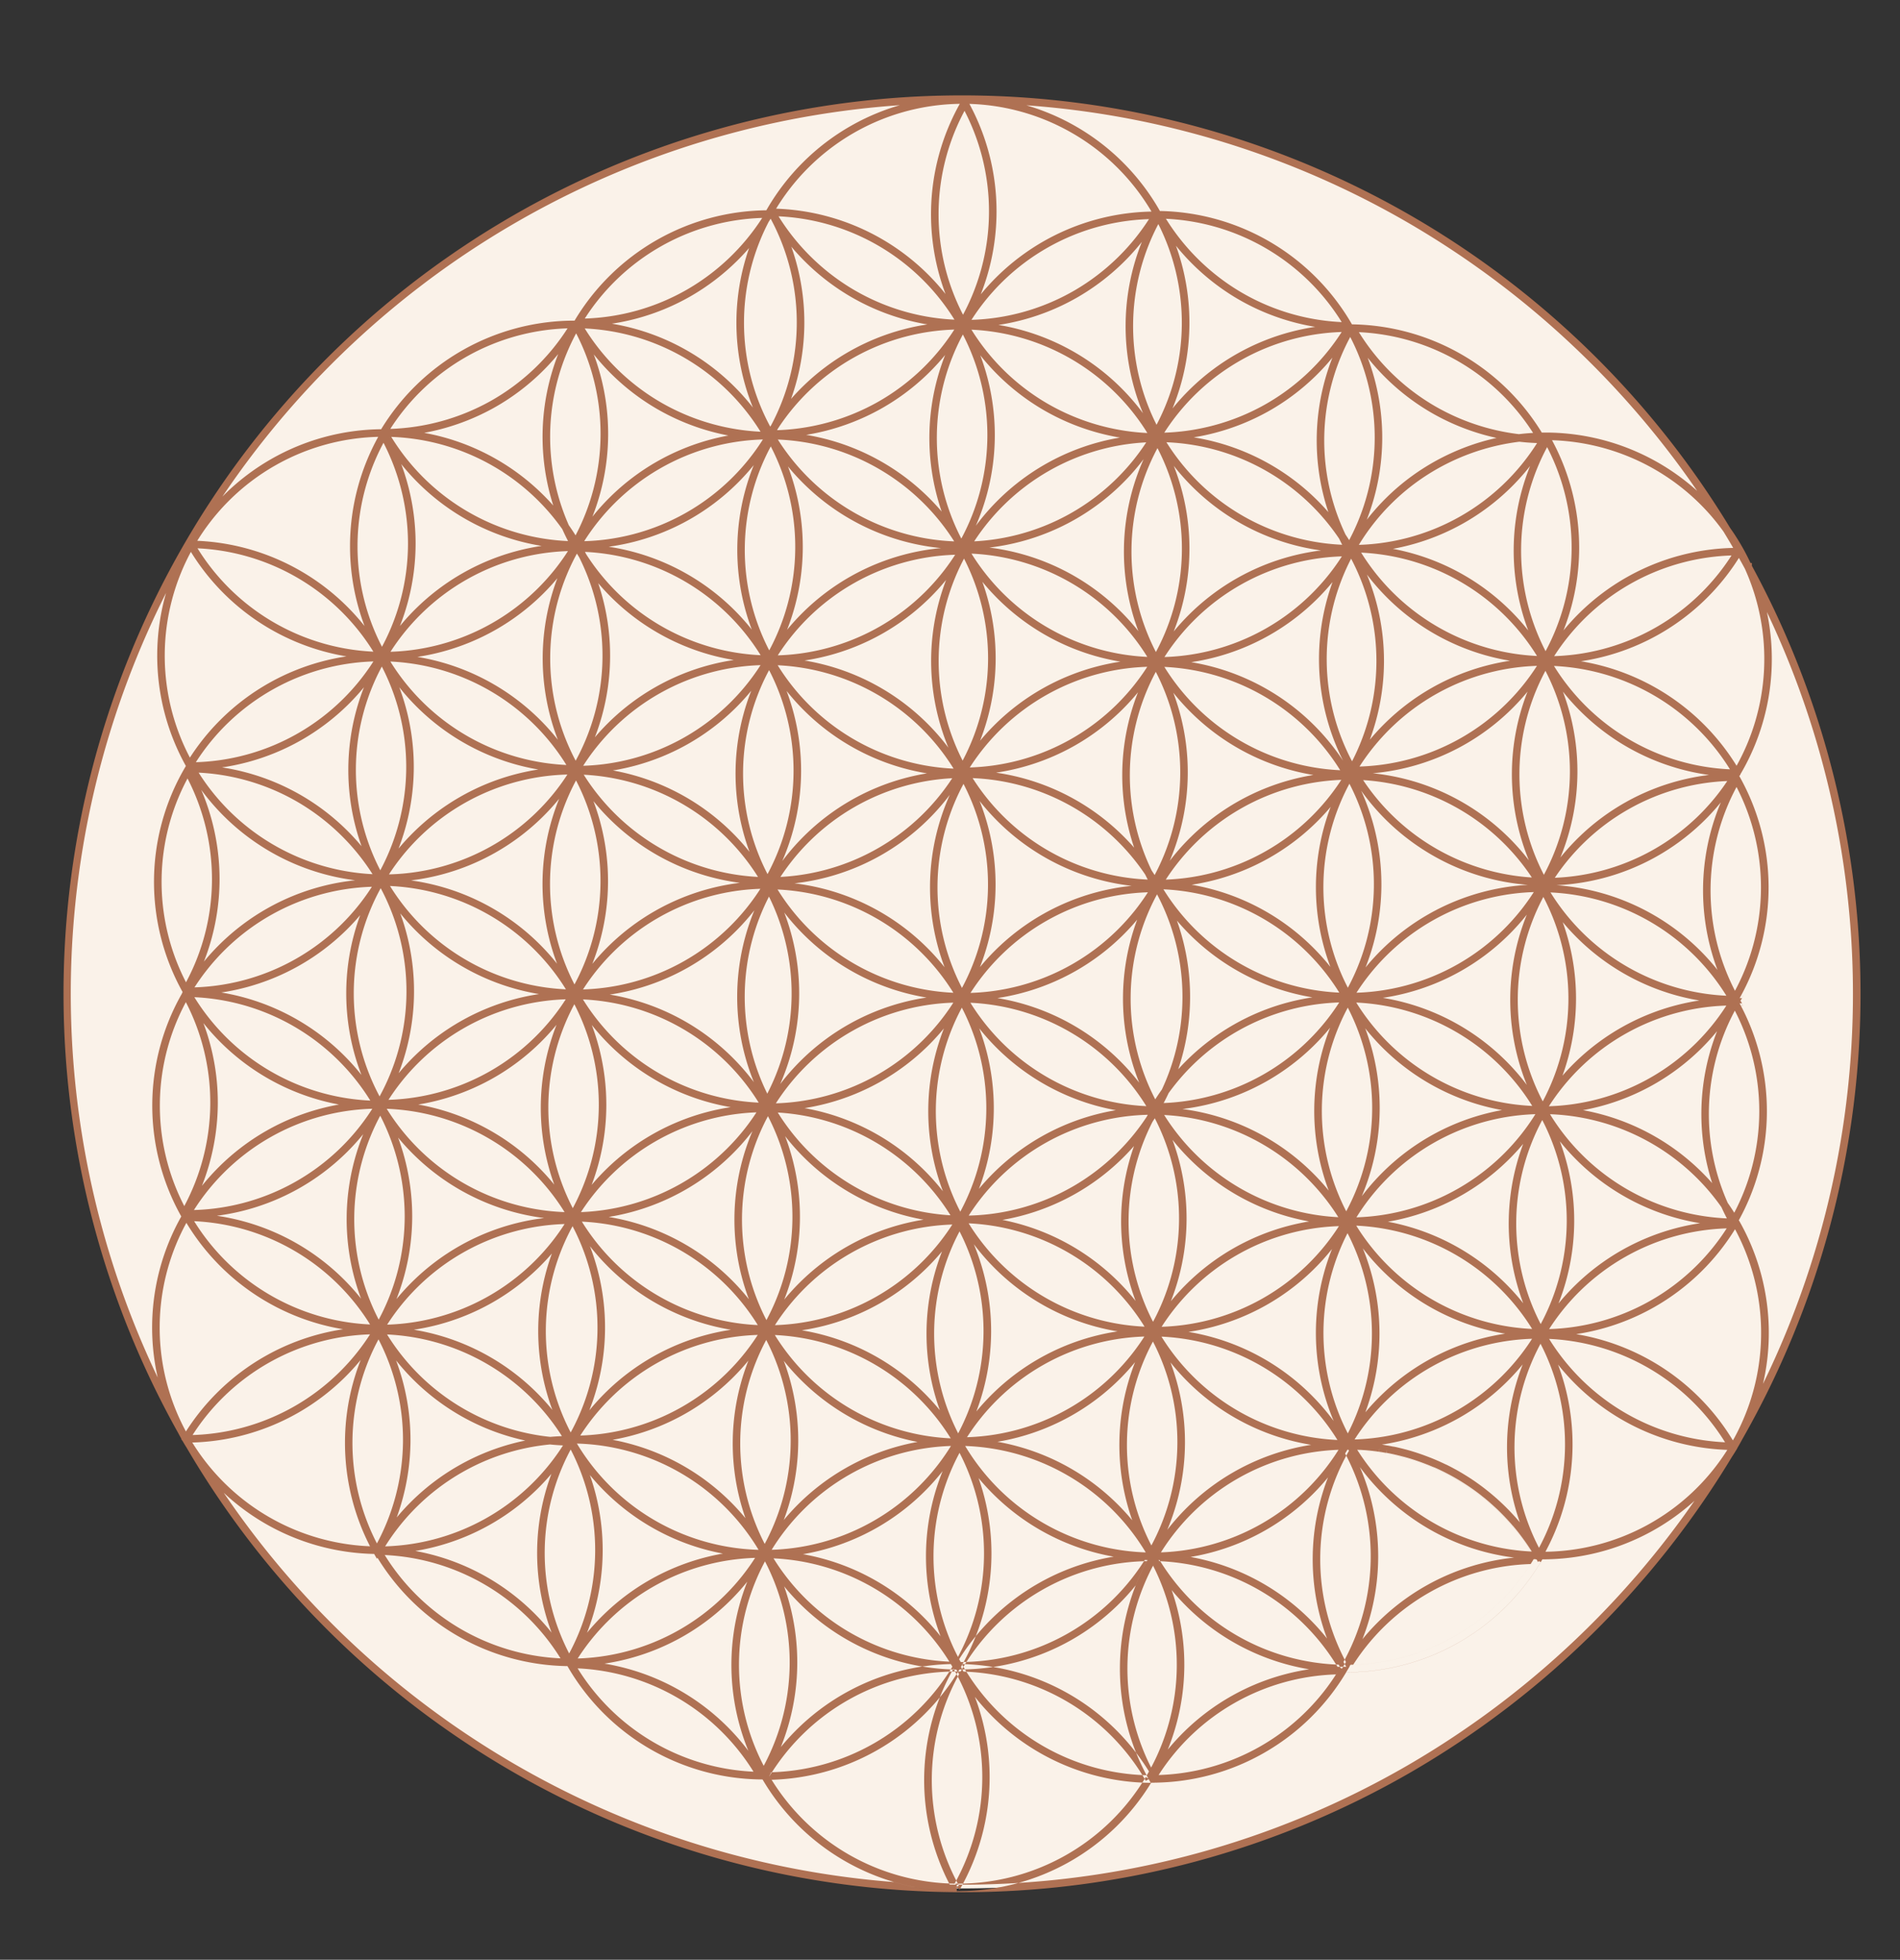 <?xml version="1.0" encoding="UTF-8" standalone="no"?><svg xmlns="http://www.w3.org/2000/svg" xmlns:xlink="http://www.w3.org/1999/xlink" data-name="Layer 1" fill="#000000" height="1563.1" preserveAspectRatio="xMidYMid meet" version="1" viewBox="-50.7 -76.2 1515.4 1563.1" width="1515.4" zoomAndPan="magnify"><rect x="-50.7" y="-76.2" width="1515.4" height="1563.1" fill="#333333" stroke="none"/><g id="change1_1"><path d="M1430,716.5a710.11,710.11,0,0,1-93.41,353.18.31.31,0,0,1,0,.1q-2,3.84-4.23,7.56l-.9,1.52c-.92,1.51-1.86,3-2.83,4.5C1203.85,1291,976.41,1430,716.5,1430c-264.82,0-495.95-144.28-619.06-358.53A710.18,710.18,0,0,1,3,716.5C3,322.45,322.45,3,716.5,3c258.57,0,485,137.54,610.17,343.46a.43.43,0,0,1,0,.07c.26.34.5.68.73,1q5,7.14,9.24,14.69l.43.77.43.77q3.26,5.93,6,12.06a0,0,0,0,1,0,0A710.28,710.28,0,0,1,1430,716.5Z" fill="#faf2e9"/></g><g id="change2_1"><path d="M562.71,809.9h-5.26l2.26-3.81a180.77,180.77,0,0,1,1.63-177.36l.69-1.66h.28A180.47,180.47,0,0,1,717,538.28h1.75l.87,1.52c.31.54.62,1.08.91,1.63a180.46,180.46,0,0,1-1.32,178l-.1.16c-.14.25-.28.48-.43.72s-.27.47-.4.7l-.53.9a180.48,180.48,0,0,1-154.08,87.95Zm3.06-176.83a174.8,174.8,0,0,0-.43,170.81,174.47,174.47,0,0,0,147.19-85l.54-.93c.11-.19.22-.37.32-.56l.09-.15c.13-.21.24-.39.34-.57l.13-.23a174.45,174.45,0,0,0,1.27-172.17,174.43,174.43,0,0,0-147.43,85.29l3.49,3.48ZM714.38,901.39l-1.08-2A180.44,180.44,0,0,1,561.88,809.9h-4.43l2.26-3.81a180.78,180.78,0,0,1,1.72-177.52l.86-1.5H564a180.5,180.5,0,0,1,153.64,90.19l.5.88c.15.23.31.53.47.83s.22.38.33.57l.13.24a180.5,180.5,0,0,1-1.22,178l-.18.41-.46.46ZM565.89,804.84l.32.56a174.49,174.49,0,0,0,147.26,88,174.52,174.52,0,0,0,.41-170.66l-.15-.25c-.08-.16-.17-.31-.26-.46l-.08-.14c-.12-.22-.24-.45-.38-.67l-.51-.9a174.48,174.48,0,0,0-146.76-87.19,174.81,174.81,0,0,0,0,171.55Zm148.49,96.55-1.08-2A180.44,180.44,0,0,1,561.88,809.9h-4.43l2.68-4.52c.16-.28.32-.55.49-.82A180.48,180.48,0,0,1,715.1,717.44H717c.34,0,.69,0,1,0a180.46,180.46,0,0,1,153.57,90.25c.31.52.62,1,.91,1.59l.83,1.52-.89,1.47a180.48,180.48,0,0,1-154.56,87.13h-1.43Zm2.45-8a174.09,174.09,0,0,0,88-23.17,175.85,175.85,0,0,0,61.52-59.55,174.46,174.46,0,0,0-148.51-87.24c-.29,0-.54,0-.79,0h-.19c-.24,0-.5,0-.74,0h-1a174.49,174.49,0,0,0-148.49,82.75,174.48,174.48,0,0,0,146.71,87.18h0l1.88,0h.15Zm-2.45,8-2-3.68a180.49,180.49,0,0,1,1.08-177.25v-.55l.65-.59.22-.36.5-.86.45-.77a180.53,180.53,0,0,1,155-87.93l2.75,0,1.74,0,.84,1.52a180.66,180.66,0,0,1,22.81,87.9h0a180.37,180.37,0,0,1-25.11,91.91l-.46.76-.44.74a180.47,180.47,0,0,1-154.58,87.17h-1.43Zm2.54-8h.93A174.51,174.51,0,0,0,867.28,809.2l.45-.76.43-.72a174.32,174.32,0,0,0,24.28-88.86h0a174.72,174.72,0,0,0-21.21-83.46h-.93a174.54,174.54,0,0,0-149.83,85l-.42.73c-.18.31-.32.53-.44.75l-.09.16-.16.26-.27.46,0,0-.19.34a174.47,174.47,0,0,0-2,170.29Zm155.53-81.19h-3.53A180.47,180.47,0,0,1,715.34,722l-.23-.41c-.1-.16-.19-.33-.28-.5s-.32-.54-.47-.81-.34-.59-.49-.87a180.56,180.56,0,0,1,1.37-178.11c.33-.56.63-1.09,1-1.62l.89-1.45h1.69a180.42,180.42,0,0,1,155.5,90.28c.47.78.93,1.6,1.37,2.41a180.69,180.69,0,0,1,22.8,87.89h0a180.37,180.37,0,0,1-25.11,91.91ZM720.53,719A174.46,174.46,0,0,0,869,806.23h0a174.39,174.39,0,0,0,23.41-87.37h0a174.58,174.58,0,0,0-22.05-85c-.42-.78-.85-1.54-1.29-2.29a174.46,174.46,0,0,0-148.64-87.3,174.5,174.5,0,0,0-1.32,172.28c.15.28.28.52.42.76l.06.1c.12.22.24.44.38.66l.1.19c.07.12.13.24.2.35Zm-2.63,2.83H716c-.32,0-.64,0-1,0a180.48,180.48,0,0,1-153.43-89.91l-1.14-1.14,1.53-3.71h.28A180.47,180.47,0,0,1,717,538.28c.5,0,1.24,0,1.9,0a180.42,180.42,0,0,1,155.42,90.28l.87,1.5-.87,1.51c-.46.79-.92,1.59-1.4,2.38a180.53,180.53,0,0,1-155,87.91Zm-.92-6h.87a174.51,174.51,0,0,0,149.88-85l.47-.79a174.4,174.4,0,0,0-149.46-85.79h-1.67a174.43,174.43,0,0,0-149.56,85.79,174.48,174.48,0,0,0,147.65,85.76c.31,0,.55,0,.78,0h.19c.26,0,.5,0,.75,0Zm-1.54,183.8-.8-.25a180.46,180.46,0,0,1-153.64-91l-.43-.74a180.78,180.78,0,0,1,.77-178.91l.69-1.66h.28A180.47,180.47,0,0,1,717,538.28c.5,0,1.24,0,1.9,0a180.42,180.42,0,0,1,155.42,90.28c.47.78.93,1.6,1.37,2.41a180.69,180.69,0,0,1,22.8,87.89h0a180.37,180.37,0,0,1-25.11,91.91l-.46.76-.44.74a180.47,180.47,0,0,1-154.58,87.17l-2,0Zm.21-6.23,2.2,0A174.51,174.51,0,0,0,867.28,809.2l.45-.76.43-.72a174.76,174.76,0,0,0,2.23-173.84c-.42-.78-.85-1.54-1.29-2.29a174.44,174.44,0,0,0-150.36-87.31h-1.67a174.44,174.44,0,0,0-149.28,85.31l3.49,3.48h-5.51a174.79,174.79,0,0,0,0,171.59l.42.73a174.5,174.5,0,0,0,148.3,88h0l.75,0h.39ZM561.4,633.28l-2.17-3.85a180.79,180.79,0,0,1-152.77-90.06L405.35,538l.16-.29a180.43,180.43,0,0,1,.41-178.34l.87-1.52h1.75c.69,0,1.28,0,1.87,0A180.41,180.41,0,0,1,563.92,448l.11.18c.14.24.27.48.4.73s.27.46.4.69l.52.9A180.49,180.49,0,0,1,564.48,628c-.12.22-.28.51-.45.8Zm-149-95.63a174.82,174.82,0,0,0,147.72,85.8,174.49,174.49,0,0,0,0-170l-.54-.95-.32-.55-.08-.15-.33-.58-.13-.23a174.5,174.5,0,0,0-148.47-87.18,174.42,174.42,0,0,0,.12,170.27l4.76-1.42Zm149,95.63-2.17-3.85a180.76,180.76,0,0,1-152.87-90.25l-.85-1.47.88-1.57A180.51,180.51,0,0,1,561.3,448.22h2.88a180.51,180.51,0,0,1,153.54,90.07l.24.34.17.57,1.07,4-2.4-.1a180.47,180.47,0,0,1-153.18,86.38Zm-.1-9.82h.59a174.47,174.47,0,0,0,149.82-83.55,174.53,174.53,0,0,0-147.59-85.67h-2.8a174.49,174.49,0,0,0-148.87,83.5A174.82,174.82,0,0,0,561,623.46Zm.1,9.82-2.58-4.56-.46-.83a180.46,180.46,0,0,1,1.8-177.35c.17-.3.32-.56.48-.81s.31-.54.47-.81.34-.59.52-.87a180.49,180.49,0,0,1,155-87.87h1.83l1.73,0,.83,1.52a180.51,180.51,0,0,1-1.82,177.41l-.71,1.21.76,2.82-2.4-.1a180.47,180.47,0,0,1-153.18,86.38Zm155.15-267.1a174.43,174.43,0,0,0-149.79,85c-.16.25-.29.46-.41.68l-.09.16c-.13.21-.27.42-.38.64l-.1.17c-.14.22-.27.44-.4.67a174.44,174.44,0,0,0-2.59,170A174.45,174.45,0,0,0,711.67,540h0l1-1.59.08-.13.69-1.16c.19-.31.37-.63.55-.94a174.47,174.47,0,0,0,2.6-170Zm2.65,177-4.28-.19A180.43,180.43,0,0,1,562,453.43l-.38-.22-.24-.83-.24-.45c-.17-.28-.34-.58-.5-.87s-.29-.49-.44-.77a180.52,180.52,0,0,1,1.34-178.18l1.32-2.26.95-1.61,1.74,0a180.5,180.5,0,0,1,87.53,24.2h0a180.24,180.24,0,0,1,67,67.7c.15.25.29.52.44.78l.42.75a180.51,180.51,0,0,1-1.8,177.45l-.71,1.21ZM566.93,450A174.44,174.44,0,0,0,713.48,537l.47-.81a174.49,174.49,0,0,0,1.76-171.52l-.43-.77-.41-.73A174.76,174.76,0,0,0,567.18,274.3c-.16.27-.32.54-.47.81a174.54,174.54,0,0,0-1.31,172.25l.43.74c.17.31.29.53.42.74l.1.17c0,.08.09.17.14.26l.27.47a.43.43,0,0,1,0,.07Zm-2.76,2.6h-1c-.31,0-.63,0-.93,0s-.68,0-1,0a180.48,180.48,0,0,1-153.56-90.24c-.32-.54-.63-1.08-.93-1.64l-.81-1.48.85-1.46a180.42,180.42,0,0,1,155.94-89.53c.91,0,1.84,0,2.77,0a180.49,180.49,0,0,1,87.51,24.2h0a180.24,180.24,0,0,1,67,67.7l.84,1.49-.85,1.48c-.31.53-.61,1.05-.93,1.58a180.47,180.47,0,0,1-154.9,87.91Zm-.38-6h.44a174.47,174.47,0,0,0,149.78-85v0a174.5,174.5,0,0,0-64-64h0a174.59,174.59,0,0,0-84.61-23.39c-.89,0-1.76,0-2.63,0a174.44,174.44,0,0,0-149.92,85.07v0a174.56,174.56,0,0,0,148.52,87.27h2.37Zm-155.91,94.5L405.35,538l.16-.29a180.43,180.43,0,0,1,.41-178.34l.42-.73c.2-.36.37-.64.53-.92a180.44,180.44,0,0,1,155.9-89.45h1.74l.87,1.5-2.61,1.5,2.63-1.46c.45.78.9,1.57,1.34,2.37a180.49,180.49,0,0,1-1.36,178.16l-.47.8c-.15.28-.31.54-.48.81s-.34.58-.52.87A180.5,180.5,0,0,1,409.4,540.68ZM561,274.26A174.46,174.46,0,0,0,412,360.8c-.18.29-.31.52-.43.74s-.29.49-.41.71a174.46,174.46,0,0,0-.48,172.42,174.46,174.46,0,0,0,148.1-85l.4-.67.09-.16c.14-.23.27-.44.39-.66l.1-.16.39-.67a174.5,174.5,0,0,0,1.33-172.3Zm1.57,355.2H561a180.8,180.8,0,0,1-154.54-90.09L405.35,538l.16-.29a180.43,180.43,0,0,1,.41-178.34l.42-.73c.2-.36.37-.64.53-.92a180.44,180.44,0,0,1,155.9-89.45c.91,0,1.84,0,2.77,0a180.49,180.49,0,0,1,87.51,24.2h0a180.24,180.24,0,0,1,67,67.7c.15.25.29.52.44.78l.42.75a180.51,180.51,0,0,1-1.8,177.45l-1,1.7,0,.49-.61.56a180.45,180.45,0,0,1-154.9,87.56Zm-150.2-91.81A174.81,174.81,0,0,0,561,623.46h.85A174.46,174.46,0,0,0,712.24,539h0l.39-.64.07-.12.12-.2c.39-.63.76-1.27,1.13-1.91a174.49,174.49,0,0,0,1.76-171.52l-.43-.77-.41-.73a174.74,174.74,0,0,0-149.43-88.86c-.89,0-1.76,0-2.63,0A174.47,174.47,0,0,0,412,360.8c-.18.29-.31.52-.43.74s-.29.49-.41.71a174.45,174.45,0,0,0-.78,171.88l4.76-1.42ZM716,365.61l-2.19-3.85A180.83,180.83,0,0,1,561,271.69l-1.11-1.41L560,270a180.48,180.48,0,0,1,.43-178.33l.86-1.51h1.75c.69,0,1.29,0,1.87,0a180.44,180.44,0,0,1,153.53,90.18l.1.17.4.71c.13.23.27.46.39.69l.52.91A180.48,180.48,0,0,1,719,360.27c-.11.22-.27.5-.43.78ZM567,270a174.78,174.78,0,0,0,147.72,85.79,174.49,174.49,0,0,0,0-169.95l-.54-.95c-.1-.18-.2-.36-.31-.54l-.09-.15c-.12-.22-.22-.41-.33-.59l-.13-.23A174.47,174.47,0,0,0,564.81,96.18a174.51,174.51,0,0,0,.12,170.28l4.75-1.4Zm149,95.63-2.19-3.85A180.82,180.82,0,0,1,560.9,271.51l-.85-1.47.88-1.58a180.51,180.51,0,0,1,154.91-87.92h1c.28,0,.62,0,.95,0h.93a180.51,180.51,0,0,1,153.54,90.07l.25.34.17.59,1.09,4.14-2.47-.22a180.48,180.48,0,0,1-153.14,86.31Zm-.13-9.82h.6a174.47,174.47,0,0,0,149.82-83.55,174.51,174.51,0,0,0-147.59-85.68h-2.8A174.49,174.49,0,0,0,567,270a174.76,174.76,0,0,0,148.58,85.74Zm.13,9.82-2.6-4.57c-.15-.28-.31-.56-.45-.83a180.49,180.49,0,0,1,1.79-177.35c.17-.3.32-.55.48-.81s.31-.54.47-.8.35-.59.52-.88a180.49,180.49,0,0,1,155-87.87H873l1.73,0,.83,1.51a180.53,180.53,0,0,1-1.82,177.42l-.71,1.21.79,3-2.47-.22a180.48,180.48,0,0,1-153.14,86.31ZM871.1,98.5a174.49,174.49,0,0,0-149.8,85c-.16.25-.29.47-.41.69l-.09.15c-.13.22-.27.43-.38.64l-.1.17-.4.68a174.51,174.51,0,0,0-2.59,170,174.47,174.47,0,0,0,148.86-83.45h0l1-1.63.08-.12.69-1.16c.19-.31.37-.63.55-.94a174.53,174.53,0,0,0,2.61-170Zm2.67,177.2-4.27-.39a181.58,181.58,0,0,1-87.28-24.13,180.35,180.35,0,0,1-65.71-65.43l-.41-.24-.22-.83-.23-.43c-.17-.28-.33-.57-.5-.87l-.44-.77A180.52,180.52,0,0,1,716.05,4.43c.44-.75.88-1.5,1.33-2.25l1-1.61,1.74,0a180.78,180.78,0,0,1,87.53,24.2h0a180.34,180.34,0,0,1,67,67.71l.43.78.42.74a180.53,180.53,0,0,1-1.8,177.46l-.71,1.21ZM721.49,182.38A174.39,174.39,0,0,0,785.22,246a175.68,175.68,0,0,0,82.8,23.3c.16-.27.32-.53.47-.8A174.51,174.51,0,0,0,870.25,97l-.42-.76-.42-.74A174.25,174.25,0,0,0,804.6,30h0A174.78,174.78,0,0,0,721.72,6.62l-.47.81A174.5,174.5,0,0,0,720,179.68c.13.25.28.5.43.75s.28.53.42.74l.09.16.15.27.26.46,0,0ZM718.71,185h-1.89c-.34,0-.67,0-1,0A180.33,180.33,0,0,1,626,159.38a181.61,181.61,0,0,1-63.73-64.69c-.31-.54-.62-1.08-.93-1.64l-.81-1.49.85-1.46A180.51,180.51,0,0,1,717.31.57c.91,0,1.85,0,2.78,0a180.77,180.77,0,0,1,87.51,24.2h0a180.34,180.34,0,0,1,67,67.71l.83,1.49-.85,1.48L873.7,97a181.7,181.7,0,0,1-64.62,63.69A180.4,180.4,0,0,1,718.79,185Zm-.38-6h.44a174.36,174.36,0,0,0,87.3-23.41A175.61,175.61,0,0,0,868.55,94h0a174.33,174.33,0,0,0-64-64h0A174.56,174.56,0,0,0,720,6.59c-.89,0-1.76,0-2.63,0A174.5,174.5,0,0,0,567.43,91.64l0,0a175.79,175.79,0,0,0,61.62,62.56A174.51,174.51,0,0,0,716,178.93h2.37Zm-155.92,94.5-2.52-3.17L560,270a180.48,180.48,0,0,1,.43-178.33c.11-.21.27-.49.44-.78s.34-.59.51-.86A180.48,180.48,0,0,1,717.31.57h1.74l.87,1.51c.45.79.91,1.59,1.36,2.4a180.49,180.49,0,0,1-1.36,178.16c-.16.29-.32.56-.47.81s-.31.54-.48.81-.34.58-.51.87a180.34,180.34,0,0,1-67.05,65A181.67,181.67,0,0,1,563.94,273ZM715.58,6.58a174.47,174.47,0,0,0-149,86.55l-.45.74c-.14.25-.27.47-.39.71A174.48,174.48,0,0,0,565.23,267a175.59,175.59,0,0,0,83.27-22.07A174.37,174.37,0,0,0,713.33,182c.16-.26.29-.46.4-.68l.1-.16c.14-.23.26-.43.38-.65l.1-.17c.13-.21.26-.44.39-.66A174.5,174.5,0,0,0,716,7.39Zm1.57,355.21h-1.61A180.8,180.8,0,0,1,561,271.69l-1.11-1.41L560,270a180.48,180.48,0,0,1,.43-178.33c.11-.21.27-.49.44-.78s.34-.59.51-.86A180.48,180.48,0,0,1,717.31.57c.91,0,1.85,0,2.78,0a180.77,180.77,0,0,1,87.51,24.2h0a180.34,180.34,0,0,1,67,67.71l.43.78.42.74a180.53,180.53,0,0,1-1.8,177.46l-1,1.7,0,.5-.6.55a180.48,180.48,0,0,1-154.91,87.56ZM567,270a174.77,174.77,0,0,0,148.62,85.8h.85a174.47,174.47,0,0,0,150.37-84.44v0l.38-.63.08-.12.12-.2c.38-.63.75-1.26,1.12-1.9A174.54,174.54,0,0,0,870.26,97l-.43-.76-.42-.74A174.25,174.25,0,0,0,804.6,30h0A174.56,174.56,0,0,0,720,6.59c-.89,0-1.76,0-2.63,0A174.47,174.47,0,0,0,566.56,93.13l-.45.74c-.14.25-.27.47-.39.71a174.49,174.49,0,0,0-.79,171.88l4.75-1.4ZM1180.61,633.9l-2.18-3.87A180.85,180.85,0,0,1,1025.66,540l-1.11-1.39.16-.29a180.43,180.43,0,0,1,.41-178.34l.87-1.52h1.74c.63,0,1.26,0,1.87,0a180.41,180.41,0,0,1,153.52,90.16l.11.18c.14.24.27.48.4.72s.28.48.42.72l.5.88a180.48,180.48,0,0,1-.87,177.42c-.12.23-.28.51-.44.8Zm-149-95.65A174.78,174.78,0,0,0,1179.33,624a174.49,174.49,0,0,0,0-169.95l-.53-.92c-.11-.19-.21-.39-.33-.57l-.08-.15-.33-.59-.13-.22a174.45,174.45,0,0,0-148.47-87.19,174.42,174.42,0,0,0,.12,170.27l4.76-1.41Zm149,95.85-2.18-4.07a180.82,180.82,0,0,1-152.85-90.25l-.4-.7v-1.63l.42-.72a180.47,180.47,0,0,1,154.56-87.91h1.35c.27,0,.61,0,1,0h.93A180.57,180.57,0,0,1,1337,539l-2.66,1.54,2.62,1.56c-.62,1-1.25,2.08-1.91,3.1a179.79,179.79,0,0,1-151.23,84.83h-1Zm-148.95-95.8a174.83,174.83,0,0,0,148.59,85.75h3.52A173.82,173.82,0,0,0,1330,542c.32-.5.63-1,.94-1.51a174.51,174.51,0,0,0-147.59-85.68h-1c-.25,0-.5,0-.76,0h-1a174.54,174.54,0,0,0-148.92,83.48Zm149,95.8-2.82-5.09q-.16-.27-.3-.54a180.54,180.54,0,0,1,1.79-177.34l.19-.31.31-.53.46-.77c.16-.3.35-.6.53-.89a180.44,180.44,0,0,1,154.94-87.86h1.89l1.69.07.81,1.49c1.87,3.4,3.66,6.93,5.33,10.5h1.08v2.36a181.12,181.12,0,0,1-8.24,164.55c-.45.78-.91,1.56-1.38,2.33l-2.84-1.71.26.24,2.55,1.52c-.44.73-.88,1.46-1.33,2.18l-.14.23-.45.71c-.5.8-1,1.63-1.56,2.46s-1.08,1.66-1.63,2.48c-2.1,3.13-4.32,6.22-6.6,9.2l-.62,1.52h-.55c-1,1.2-1.85,2.32-2.72,3.39-.59.73-1.23,1.5-1.89,2.26-1.8,2.12-3.74,4.29-5.73,6.43l-1.4,1.47c-.84.89-1.72,1.79-2.61,2.67-.5.51-1,1-1.54,1.52-.85.84-1.7,1.68-2.58,2.48-.59.55-1.2,1.13-1.82,1.69a4.48,4.48,0,0,1-.4.36c-.66.6-1.31,1.19-2,1.76s-1.43,1.26-2.15,1.87-1.29,1.1-2,1.64c-.13.12-.31.27-.48.4-.6.5-1.27,1-2,1.59s-1.36,1.08-2.07,1.62a2.43,2.43,0,0,1-.3.24l-1.62,1.24c-1.05.8-2.14,1.6-3.23,2.39l-1.13.8-.31.22q-.86.62-1.77,1.23c-.73.52-1.52,1.05-2.31,1.57l-1.42.93-.52.35-1.56,1-.56.35-1.32.83-.15.09-1.81,1.09c-.72.43-1.44.86-2.17,1.27-.93.55-1.92,1.11-2.91,1.67l-2.43,1.31c-.84.46-1.7.91-2.56,1.35-1.66.85-3.21,1.62-4.73,2.34-4.46,2.13-9,4.1-13.62,5.84-.89.35-1.79.67-2.68,1s-1.82.66-2.73,1-1.78.62-2.71.92-1.82.59-2.75.87-1.81.56-2.73.82-2,.6-3.09.89c-1.65.46-3.36.9-5.07,1.31l-.31.07c-.83.21-1.66.39-2.49.58l-.12,0c-.88.21-1.79.4-2.7.59l-2.21.45-1.37.26c-.7.14-1.43.27-2.17.4l-2.63.44-.33.06c-.91.15-1.78.28-2.67.4l-.23,0c-.7.11-1.4.2-2.1.29l-1.12.14-1.7.2-1,.11c-.72.09-1.44.16-2.17.23l-.49,0-2,.17-1.27.1-1.72.13-2.41.15q-1,.06-2.07.09c-.68,0-1.44.06-2.2.08l-1.57,0-1.37,0h-1.38Zm3.8-179.85A174.53,174.53,0,0,0,1182,624.06h2.14l1.35,0,1.5,0,2.14-.07,2-.09,2.41-.15c.56,0,1.08-.07,1.6-.12l1.24-.1,2-.17.22,0,.17,0c.71-.06,1.41-.13,2.11-.22h.1c.3,0,.6-.06.9-.1l1.68-.2,1-.13c.75-.09,1.44-.19,2.14-.3l.28,0,2.37-.36.33-.06c.88-.14,1.73-.27,2.58-.43s1.41-.25,2.09-.38l1.29-.25,2.21-.45c.85-.17,1.69-.36,2.54-.56l.17,0,2.36-.55.23-.06.12,0c1.64-.39,3.28-.81,4.87-1.26,1-.28,2-.56,3-.86l2.66-.79c.9-.27,1.76-.55,2.62-.84s1.78-.59,2.63-.89,1.78-.62,2.64-.93l2.58-1c4.44-1.69,8.87-3.59,13.19-5.66,1.47-.7,3-1.44,4.57-2.26.82-.42,1.64-.85,2.45-1.29l2.37-1.28,2.84-1.62c.72-.41,1.39-.81,2.07-1.21l1.77-1.08.14-.08,1.25-.78.56-.36,1.49-1,.51-.33,1.37-.9c.76-.51,1.51-1,2.25-1.53s1.15-.79,1.69-1.17l.32-.23,1.08-.77c1.06-.76,2.09-1.52,3.12-2.31l1.64-1.25.15-.12c.69-.53,1.39-1.07,2.07-1.63s1.3-1,1.93-1.57l.39-.32,1.91-1.61c.72-.61,1.4-1.2,2.08-1.8s1.32-1.18,2-1.78l.24-.21,1.86-1.73c.84-.77,1.65-1.56,2.45-2.35l1.52-1.5c.86-.85,1.68-1.69,2.49-2.55l1.39-1.46c1.9-2,3.77-4.14,5.54-6.23.63-.72,1.21-1.41,1.77-2.12.94-1.13,1.87-2.3,2.86-3.56l.68-.89c2.29-3,4.52-6.08,6.64-9.23q.8-1.17,1.56-2.37L1330,542l.39-.62.15-.25c.43-.7.85-1.39,1.27-2.1l.18-.29c.41-.67.8-1.34,1.19-2a175.11,175.11,0,0,0,8.24-158.48l-.54-1.19c-1.59-3.49-3.3-6.95-5.1-10.31a174.46,174.46,0,0,0-149.78,85l-.07.1c-.11.18-.23.36-.33.54l-.12.22c-.14.22-.27.45-.4.67l-.09.16c-.11.17-.21.34-.31.51Zm149.84,89.33A180.42,180.42,0,0,1,1181,453.69h0l-.2-.32q-.22-.37-.42-.75l0-.09a6.27,6.27,0,0,1-.36-.62l-.12-.21c-.1-.18-.19-.32-.27-.45l-.19-.33a180.56,180.56,0,0,1,1.33-178.22c.46-.79.92-1.58,1.39-2.36l.88-1.5,1.74,0A181,181,0,0,1,1319,331.79c1.25,1.46,2.49,2.95,3.79,4.57,2.11,2.64,4.24,5.45,6.31,8.36l.14.19c.23.32.46.64.67,1,3.35,4.79,6.5,9.81,9.36,14.9l.08.13q.21.35.39.69l.27.48.14.24c1.88,3.43,3.67,7,5.34,10.53h1.08v2.36a181.12,181.12,0,0,1-8.24,164.55c-.45.78-.91,1.56-1.38,2.33l-2.6-1.57Zm-148.7-93.85.35.6a174.41,174.41,0,0,0,146.72,87.21l.46-.79a175.08,175.08,0,0,0,8.24-158.48l-.54-1.19c-1.84-4-3.83-8-5.94-11.86l-.11-.19-.33-.59c-.12-.23-.24-.43-.37-.64l-.42-.76c-2.67-4.69-5.59-9.32-8.7-13.77-.22-.33-.43-.62-.65-.92l-.33-.47c-1.94-2.7-3.92-5.31-5.88-7.76-1.26-1.57-2.46-3-3.67-4.43a175.11,175.11,0,0,0-128.07-60.8c-.16.27-.32.54-.47.81A174.55,174.55,0,0,0,1184.6,448l.14.23c.11.19.22.37.32.57l.14.24,0,0,.18.31,0,0Zm-2.72,3.49h-.5c-.33,0-.66,0-1,0h-1a180.5,180.5,0,0,1-153.35-89.9l-.6-.59v-.45c-.18-.31-.36-.63-.53-1l-.8-1.48.85-1.45a178.58,178.58,0,0,1,58.1-60.75,182.15,182.15,0,0,1,76.57-27.5c5.49-.66,11.06-1.07,16.57-1.21,1.48-.05,3-.07,4.7-.07.91,0,1.84,0,2.78,0A181,181,0,0,1,1319,331.79c1.24,1.45,2.48,2.95,3.79,4.57,2.13,2.64,4.25,5.45,6.32,8.37l.14.19c.23.32.45.63.66.95,3.34,4.76,6.5,9.79,9.37,14.9l.39.68v3.79h-1.29a.31.31,0,0,1-.05.1,180.47,180.47,0,0,1-154.95,87.88h-.49Zm-.41-6h.84a174.47,174.47,0,0,0,149.88-85h0c-2.54-4.43-5.31-8.78-8.23-13-.22-.33-.43-.63-.66-.92l-.33-.48c-1.92-2.7-3.89-5.3-5.87-7.75-1.26-1.58-2.46-3-3.67-4.43a175.07,175.07,0,0,0-129.81-60.83c-.9,0-1.76,0-2.64,0-1.64,0-3.12,0-4.55.07-5.34.14-10.73.53-16,1.17a176.15,176.15,0,0,0-74,26.58,172.6,172.6,0,0,0-55.25,57.17l.39.39v.44a174.55,174.55,0,0,0,148.11,86.54h.88c.34,0,.59,0,.84,0Zm-155.41,94.51-2.53-3.14.16-.29a180.43,180.43,0,0,1,.41-178.34c.11-.21.26-.47.42-.74s.37-.64.54-.91A180.45,180.45,0,0,1,1182,268.84h1.74l.86,1.51c.46.79.92,1.59,1.37,2.4a180.49,180.49,0,0,1-1.36,178.16c-.16.29-.32.56-.47.81s-.31.54-.48.81-.34.58-.52.87a180.46,180.46,0,0,1-154.51,87.87Zm153.16-266.87a174.5,174.5,0,0,0-149,86.55c-.17.29-.31.51-.43.73s-.29.5-.4.72a174.41,174.41,0,0,0-.49,172.41,174.48,174.48,0,0,0,148.1-85c.15-.25.29-.46.4-.68l.09-.16c.14-.22.27-.43.39-.65l.1-.17.39-.66a174.5,174.5,0,0,0,1.33-172.3Zm.84,355.21h-.88c-1.19,0-2.36,0-3.54-.06-1.49,0-3.24-.11-5-.22a176.61,176.61,0,0,1-22.57-2.7,180,180,0,0,1-57.44-21.22c-3.49-2-7-4.2-10.39-6.48-2.49-1.66-5-3.42-7.4-5.24-3.21-2.38-6.36-4.9-9.36-7.46a178.88,178.88,0,0,1-36.26-42.37c-.71-1.14-1.3-2.12-1.83-3h0l-1-1.69c-.14-.25-.29-.5-.42-.75a180.48,180.48,0,0,1-1.62-175.78c.25-.48.55-1,.85-1.54s.53-.95.81-1.45v0c.17-.32.33-.6.49-.88l.46-.78a178.64,178.64,0,0,1,58.11-60.76,182.15,182.15,0,0,1,76.57-27.5c5.48-.66,11.06-1.07,16.57-1.21,1.48-.05,3-.07,4.7-.07.91,0,1.84,0,2.78,0A181,181,0,0,1,1319,331.79c1.24,1.45,2.48,2.95,3.79,4.57,2.13,2.64,4.25,5.45,6.32,8.37l.14.19c.23.32.45.63.66.95,3.34,4.76,6.5,9.79,9.37,14.9l.13.22.33.59.28.5.13.23c1.88,3.43,3.67,7,5.34,10.53h1.08v2.36a181.12,181.12,0,0,1-8.24,164.55h0c-.31.54-.63,1.08-.95,1.61v.43l-.66.66c-.37.63-.75,1.24-1.13,1.86l-.15.24-.44.71c-.5.78-1,1.62-1.56,2.45s-1.08,1.66-1.63,2.48c-2.1,3.14-4.32,6.23-6.59,9.19l-.61,1.53h-.57c-.94,1.21-1.85,2.33-2.73,3.4-.58.72-1.22,1.49-1.88,2.25-1.79,2.12-3.73,4.3-5.73,6.43l-1.4,1.47c-.84.89-1.72,1.79-2.61,2.67-.51.51-1,1-1.54,1.52-.81.8-1.69,1.66-2.58,2.48l-.11.1-1.72,1.6a4.4,4.4,0,0,1-.39.35c-.66.6-1.31,1.18-2,1.76s-1.43,1.26-2.15,1.87-1.29,1.1-2,1.64l-.48.41c-.6.49-1.27,1-2,1.58s-1.35,1.08-2,1.62l-.3.23c-.54.42-1.08.84-1.63,1.25-1.05.8-2.14,1.6-3.23,2.39l-1.14.81-.3.21q-.86.62-1.77,1.23c-.73.52-1.52,1.05-2.31,1.57l-2,1.29-.21.13c-.44.29-.88.57-1.34.85l-.39.25-1.48.93-2,1.18c-.71.43-1.43.86-2.17,1.27-.93.55-1.92,1.11-2.91,1.67l-.44.24-2,1.08-2.55,1.34c-1.68.86-3.23,1.63-4.73,2.34-4.46,2.13-9,4.1-13.62,5.84-.91.34-1.8.68-2.69,1s-1.81.66-2.72,1-1.79.62-2.7.91-1.81.59-2.72.87-1.84.57-2.77.83-2,.6-3.09.89c-1.66.45-3.34.88-5,1.29l-.27.07-.12,0-2.58.6-2.67.58-2.24.46-1.37.26-2.13.39c-.9.16-1.78.31-2.68.45l-3.22.49c-.69.11-1.4.2-2.1.29l-1.12.14-.29,0-1.41.16c-.32,0-.68.09-1,.12h-.16c-.65.08-1.31.15-2,.21l-.41,0-.34,0q-.85.09-1.71.15l-1.12.09-4.28.29q-1,.06-2.07.09c-.68,0-1.44.06-2.2.08l-1.4,0h-.29l-1.25,0h-3.15Zm-149.92-92.59c.63,1.09,1.33,2.26,2.21,3.7a172.91,172.91,0,0,0,35.05,40.94c2.89,2.48,5.94,4.9,9,7.21,2.35,1.76,4.75,3.46,7.16,5.07,3.29,2.21,6.67,4.31,10.05,6.26A173.72,173.72,0,0,0,1172,623.79c1.67.1,3.36.16,4.79.2,1.13,0,2.26,0,3.4.06h.85c.89,0,1.78,0,2.67,0h.38l1.23,0h.28l1.34,0,2.14-.07,2-.09,4.2-.28,1-.09,1.68-.14.65-.07,2-.2.21,0c.35,0,.65-.07,1-.11l1.36-.16.33,0,1-.13c.75-.09,1.45-.19,2.15-.3l3-.45,2.58-.44,2.1-.38,1.25-.24,2.2-.45,2.58-.56,2.53-.59.18,0,.13,0c1.64-.41,3.28-.83,4.9-1.27,1-.28,2-.56,3-.86s1.79-.52,2.65-.79,1.76-.55,2.64-.85l2.63-.88c.9-.3,1.77-.62,2.62-.93l2.62-1c4.41-1.68,8.84-3.58,13.16-5.65,1.45-.69,2.95-1.43,4.57-2.26.83-.42,1.64-.85,2.46-1.29l2-1.06.41-.22,2.84-1.62c.72-.41,1.4-.82,2.08-1.22l1.9-1.15,1.4-.88.41-.26,1.3-.82.2-.13,1.86-1.23c.77-.51,1.52-1,2.26-1.53s1.15-.79,1.69-1.17l.31-.22,1.09-.78c1.06-.76,2.09-1.52,3.12-2.31.56-.41,1.09-.82,1.62-1.23l.17-.14c.69-.53,1.39-1.07,2.06-1.63s1.31-1,1.94-1.57c.16-.12.25-.2.33-.27l.1-.08,1.88-1.58c.71-.61,1.39-1.2,2.07-1.81s1.32-1.17,2-1.77l.23-.21c.59-.53,1.17-1.07,1.74-1.61l.13-.12c.85-.78,1.65-1.56,2.45-2.35l1.52-1.5c.86-.85,1.68-1.69,2.49-2.55l1.39-1.47c1.91-2,3.78-4.13,5.54-6.21.63-.73,1.21-1.43,1.77-2.13.79-.95,1.58-1.92,2.39-3l1.16-1.49c2.28-3,4.51-6.06,6.63-9.23.53-.79,1.05-1.57,1.56-2.37L1330,542c.15-.24.27-.43.38-.62l.16-.25c.43-.7.85-1.39,1.27-2.1l.23-.36c.39-.65.77-1.3,1.14-1.94a175.09,175.09,0,0,0,8.19-158.59l-.49-1.08c-1.84-4-3.84-8-5.94-11.86l-.11-.18-.33-.61-.27-.48-.14-.24c-2.77-4.94-5.83-9.8-9.08-14.44-.22-.33-.43-.63-.66-.92l-.33-.48c-1.92-2.7-3.89-5.3-5.87-7.75-1.26-1.58-2.46-3-3.67-4.43a175.07,175.07,0,0,0-129.81-60.83c-.9,0-1.76,0-2.64,0-1.64,0-3.12,0-4.55.07-5.34.14-10.73.53-16,1.17a176.15,176.15,0,0,0-74,26.58,172.75,172.75,0,0,0-56.17,58.73l-.45.77-.39.69-.07.15c-.28.47-.55.95-.82,1.44s-.55,1-.79,1.44a174.48,174.48,0,0,0,1.21,169.39h1.25ZM249.9,1167.07l-2.18-3.85a180.77,180.77,0,0,1-152.78-90.07l-1.11-1.41.16-.28a180.43,180.43,0,0,1,.42-178.32l.87-1.52H97c.69,0,1.29,0,1.87,0a180.45,180.45,0,0,1,153.54,90.19l.09.16.4.71c.14.23.27.47.4.7l.52.9a180.6,180.6,0,0,1,22.86,90.23,181.8,181.8,0,0,1-23.73,87.2l-.44.77Zm-149-95.63a174.82,174.82,0,0,0,147.73,85.8,175.92,175.92,0,0,0,22.08-82.79,174.42,174.42,0,0,0-22.08-87.16l-.54-.95c-.1-.18-.2-.37-.31-.55l-.09-.15c-.11-.21-.22-.4-.32-.58l-.14-.24A174.49,174.49,0,0,0,98.75,897.65a174.45,174.45,0,0,0,.13,170.27l4.74-1.39Zm149,95.63-2.18-3.85A180.76,180.76,0,0,1,94.84,1073L94,1071.5l.88-1.57A180.45,180.45,0,0,1,249.78,982h1c.28,0,.62,0,1,0h.93a180.51,180.51,0,0,1,153.54,90.07l.24.34.17.59,1.09,4.14-2.47-.23a180.48,180.48,0,0,1-153.14,86.31Zm-.12-9.82h.59a174.47,174.47,0,0,0,149.82-83.55A174.53,174.53,0,0,0,252.6,988h-2.8a174.49,174.49,0,0,0-148.87,83.5,174.82,174.82,0,0,0,148.58,85.74Zm.12,9.82-2.59-4.57c-.16-.27-.31-.55-.46-.82a180.46,180.46,0,0,1,1.8-177.35l.47-.81c.15-.27.32-.54.48-.81s.34-.59.52-.87A180.46,180.46,0,0,1,405.06,894h1.84l1.73,0,.83,1.52a180.47,180.47,0,0,1-1.83,177.41c-.23.41-.47.81-.71,1.22l.79,3-2.47-.23a180.48,180.48,0,0,1-153.14,86.31ZM405,900a174.47,174.47,0,0,0-149.8,85c-.15.25-.29.46-.4.68l-.1.16c-.13.21-.26.42-.38.64l-.09.17c-.14.22-.27.44-.4.67a174.44,174.44,0,0,0-2.59,170,174.49,174.49,0,0,0,148.88-83.49h0l1-1.59.07-.13.7-1.16.55-.94A174.47,174.47,0,0,0,405,900Zm2.67,177.2-4.27-.39a180.45,180.45,0,0,1-153-89.57L250,987l-.21-.84-.24-.42c-.17-.28-.33-.58-.49-.87s-.29-.49-.45-.77A180.56,180.56,0,0,1,250,805.9c.43-.76.88-1.51,1.32-2.26l1-1.61,1.74,0a180.5,180.5,0,0,1,87.53,24.2h0a180.39,180.39,0,0,1,67,67.7l.44.78c.13.25.27.5.41.75a180.45,180.45,0,0,1-1.8,177.45c-.23.41-.47.81-.71,1.22ZM255.43,983.85A174.46,174.46,0,0,0,402,1070.75c.15-.27.31-.54.47-.81a174.49,174.49,0,0,0,1.76-171.52l-.43-.77-.41-.73a174.45,174.45,0,0,0-64.82-65.47h0a174.71,174.71,0,0,0-82.88-23.36c-.15.27-.31.54-.47.81a174.57,174.57,0,0,0-1.3,172.25c.13.24.28.49.43.74s.29.53.42.74l.09.17.15.27.27.46v0Zm-2.77,2.57h-1c-.32,0-.63,0-.94,0s-.67,0-1,0A180.51,180.51,0,0,1,96.2,896.15l-.93-1.63L94.46,893l.86-1.46A180.42,180.42,0,0,1,251.26,802c.91,0,1.84,0,2.77,0a180.49,180.49,0,0,1,87.51,24.2h0a180.39,180.39,0,0,1,67,67.7l.84,1.49-.86,1.48c-.3.53-.61,1.05-.92,1.58a180.47,180.47,0,0,1-154.91,87.91Zm-.39-6h.44a174.45,174.45,0,0,0,149.78-85h0a174.4,174.4,0,0,0-64-64h0a174.66,174.66,0,0,0-84.62-23.39c-.88,0-1.75,0-2.63,0a174.44,174.44,0,0,0-149.92,85.07l0,0a174.51,174.51,0,0,0,148.52,87.25h2.36Zm-155.92,94.5-2.52-3.18.16-.28a180.43,180.43,0,0,1,.42-178.32l.44-.79.51-.86A180.44,180.44,0,0,1,251.26,802H253l.87,1.5c.46.8.92,1.6,1.36,2.41a181.51,181.51,0,0,1,22.84,87.8,180.49,180.49,0,0,1-24.19,90.36c-.17.29-.32.55-.48.8s-.31.54-.47.81-.34.58-.52.87a180.5,180.5,0,0,1-154.52,87.88ZM249.52,808.05a174.43,174.43,0,0,0-149,86.54l-.45.75c-.14.25-.27.47-.39.7a174.46,174.46,0,0,0-.48,172.42,174.46,174.46,0,0,0,148.09-85c.16-.25.29-.46.41-.67l.09-.16c.14-.23.27-.44.39-.66l.09-.16c.14-.22.27-.45.4-.67a174.56,174.56,0,0,0,23.41-87.39A175.62,175.62,0,0,0,250,808.85Zm1.58,355.2h-1.61a180.78,180.78,0,0,1-154.55-90.1l-1.11-1.41.16-.28a180.43,180.43,0,0,1,.42-178.32l.44-.79.51-.86A180.44,180.44,0,0,1,251.26,802c.91,0,1.84,0,2.77,0a180.49,180.49,0,0,1,87.51,24.2h0a180.39,180.39,0,0,1,67,67.7l.44.78c.13.25.27.5.41.75a180.45,180.45,0,0,1-1.8,177.45l-1,1.7,0,.49-.61.56a180.48,180.48,0,0,1-154.9,87.56Zm-150.21-91.81a174.81,174.81,0,0,0,148.62,85.81h.85a174.49,174.49,0,0,0,150.37-84.43h0l.39-.64.07-.12.12-.2c.38-.63.76-1.27,1.13-1.91a174.49,174.49,0,0,0,1.76-171.52l-.43-.77-.41-.73a174.45,174.45,0,0,0-64.82-65.47h0a174.66,174.66,0,0,0-84.62-23.39c-.88,0-1.76,0-2.63,0A174.43,174.43,0,0,0,100.5,894.59l-.45.75c-.14.25-.27.47-.39.7a174.45,174.45,0,0,0-.78,171.88l4.74-1.39Zm610.6,360.78A180.82,180.82,0,0,1,556.87,1342l-.83-1.44h0a180.46,180.46,0,0,1,.39-178.39l.86-1.51H559l1.88,0a180.46,180.46,0,0,1,153.57,90.25l0,.09c.16.27.29.5.41.73s.29.5.43.75l0,.1c.07.11.18.3.29.5l.16.27a180.47,180.47,0,0,1-.88,177.4l-3.48-2Zm-148.58-91.84a174.83,174.83,0,0,0,147.73,85.83,174.42,174.42,0,0,0,0-170l-.15-.26-.27-.48-.1-.18c-.1-.18-.2-.37-.32-.55l-.11-.19-.35-.64-.08-.14a174.5,174.5,0,0,0-148.49-87.2h0a174.48,174.48,0,0,0,.43,170.82h3.26Zm148.63,85.84A174.79,174.79,0,0,1,563,1340.48a174.53,174.53,0,0,1,149-83.5h2.7a174.52,174.52,0,0,1,148.48,87.2l5.19-3A180.57,180.57,0,0,0,714.68,1251h-2.8a180.51,180.51,0,0,0-155,87.92l-.87,1.61.83,1.44a180.82,180.82,0,0,0,154.62,90.27Zm89.26-16.61a180.32,180.32,0,0,0,67.46-65.32l-5.16-3.07a174.46,174.46,0,0,1-150,85h-.73l0,6h.75A181.59,181.59,0,0,0,800.8,1409.61Zm-86.65,18.17a174.48,174.48,0,0,1,1.72-171.48l.18-.3c.08-.14.16-.28.25-.42l.1-.18c.09-.17.21-.35.31-.53l.15-.25c.12-.22.26-.43.41-.69a174.52,174.52,0,0,1,149.79-85,174.42,174.42,0,0,1-2.37,169.58l-.22.4q-.65,1.11-1.32,2.22l5.13,3.12c.47-.77.93-1.55,1.36-2.3.08-.13.15-.27.22-.4l0-.08a180.44,180.44,0,0,0,1.75-176.65l-1-1.83-1.75,0c-.5,0-1,0-1.52,0h-.32a180.47,180.47,0,0,0-155,87.88c-.17.29-.35.58-.51.87l0,0q-.24.38-.45.75l-.28.47-.23.41a180.46,180.46,0,0,0-1.75,177.3Zm86.65-18.17a180.32,180.32,0,0,0,67.46-65.32l-5.16-3.07a174.46,174.46,0,0,1-150,85h-.73l0,6h.75A181.59,181.59,0,0,0,800.8,1409.61Zm65.88-63.84h-1a180.46,180.46,0,0,1-153.1-89.5l-.11,0-.41-.82-.29-.52-.09-.17c-.17-.28-.33-.56-.49-.86l-.43-.74A180.55,180.55,0,0,1,712,1074.87c.45-.79.91-1.56,1.37-2.34l.88-1.49H716a180.76,180.76,0,0,1,154.57,91.91c.18.31.38.66.57,1l.48.88a180.44,180.44,0,0,1-1.74,176.63l0,.1-.23.4c-.3.51-.61,1-.93,1.57v.64ZM717,1252l.31.54A174.45,174.45,0,0,0,864,1339.72c.16-.27.31-.54.47-.8l.24-.43a174.47,174.47,0,0,0,1.67-170.82l-.45-.82-.53-.94a174.82,174.82,0,0,0-147.71-88.85l-.47.81a174.57,174.57,0,0,0-1.3,172.25l.49.86c.12.22.25.44.38.65Zm-2.28,3.44H711.8a180.53,180.53,0,0,1-153.56-90.24c-.32-.54-.63-1.08-.93-1.64l-.82-1.49.86-1.46A180.48,180.48,0,0,1,713.29,1071c.91,0,1.84,0,2.77,0a180.71,180.71,0,0,1,87.51,24.2h0a180.34,180.34,0,0,1,67,67.71l.84,1.48-.86,1.49c-.3.53-.6,1-.92,1.57a180.47,180.47,0,0,1-154.91,87.91Zm-.39-6h.45a174.47,174.47,0,0,0,149.77-85h0a174.25,174.25,0,0,0-64-64h0A174.55,174.55,0,0,0,716,1077c-.89,0-1.76,0-2.64,0a174.47,174.47,0,0,0-149.91,85.07l0,0a174.48,174.48,0,0,0,148.51,87.25h2.36Zm-155.91,94.5-2.52-3.15.16-.28a180.45,180.45,0,0,1,.41-178.35l.44-.78c.18-.31.34-.59.51-.86A180.48,180.48,0,0,1,713.29,1071H715l.86,1.51c.46.79.92,1.59,1.37,2.4a180.49,180.49,0,0,1-1.36,178.16l-.47.81-.48.81c-.16.29-.34.58-.52.87a180.46,180.46,0,0,1-154.52,87.87ZM711.56,1077a174.47,174.47,0,0,0-149,86.55c-.18.28-.31.51-.44.73l-.4.72a174.44,174.44,0,0,0-.48,172.41,174.52,174.52,0,0,0,148.1-85c.15-.25.28-.46.4-.68l.09-.16c.14-.22.27-.43.39-.65l.09-.17c.14-.21.27-.44.4-.66a174.5,174.5,0,0,0,1.33-172.3Zm1.57,355.21h-1.61A180.82,180.82,0,0,1,556.87,1342l-.81-1.41h0a180.45,180.45,0,0,1,.37-178.42l.27-.49.22-.37c.15-.26.3-.52.46-.78A180.48,180.48,0,0,1,713.29,1071c.9,0,1.84,0,2.76,0a180.76,180.76,0,0,1,154.56,91.91c.18.31.38.66.57,1l.48.88a180.44,180.44,0,0,1-1.74,176.63l0,.1-.23.4c-.3.51-.61,1-.93,1.57v.64l-.73.59a180.46,180.46,0,0,1-154.85,87.47Zm-150.24-91.88a174.77,174.77,0,0,0,148.65,85.87h.85a174.47,174.47,0,0,0,150.32-84.36h0l.44-.72v0l.24-.39,1.07-1.81.24-.43a174.47,174.47,0,0,0,1.67-170.82l-.45-.82-.53-.94A174.79,174.79,0,0,0,716,1077c-.88,0-1.76,0-2.63,0a174.49,174.49,0,0,0-150.8,86.55c-.17.28-.29.49-.41.7l-.2.35-.24.42a174.48,174.48,0,0,0-.47,172.41h3.16ZM404.45,897l-.14-.26a180.49,180.49,0,0,1-154.18-89.53l-.88-1.5.88-1.51c.32-.55.63-1.09,1-1.61A180.45,180.45,0,0,1,406,714.67h2.85A180.53,180.53,0,0,1,562,804.15c.13.21.3.5.46.78l2.63,4.55-4.43,0a180.85,180.85,0,0,1-154.42,87.27Zm.54-11.24,2.84,5a174.79,174.79,0,0,0,148.12-85,174.47,174.47,0,0,0-147.18-85h-1.9a4.53,4.53,0,0,0-.64,0h-.29a174.47,174.47,0,0,0-149.73,85,174.52,174.52,0,0,0,147.54,85Zm1.26,11h-1.9l-.86-1.52a180.48,180.48,0,0,1,1.29-178.14l.51-.87c.13-.24.31-.54.48-.82s.23-.39.34-.58l.13-.23A180.52,180.52,0,0,1,561,626.62l.39,0,.62.14,4,1-1.29,2a180.46,180.46,0,0,1-1.77,175.86l2.21,3.83-4.43,0a180.85,180.85,0,0,1-154.44,87.27ZM410,720.05a174.49,174.49,0,0,0-2.12,170.65,174.78,174.78,0,0,0,148.55-85.81l.44-.74a174.49,174.49,0,0,0,2.55-171.52,174.51,174.51,0,0,0-148,85l-.15.24-.27.46-.08.14c-.13.22-.27.44-.39.67Zm155.14,89.43-5.26-.05h-.94a180.5,180.5,0,0,1-152.7-90.23c-.17-.3-.32-.56-.46-.82s-.31-.54-.46-.82l-.5-.88a180.5,180.5,0,0,1,1.38-178.13c.3-.52.6-1.06.92-1.58l.9-1.48,1.73,0a180.5,180.5,0,0,1,152.73,90.29l.69,1.2,2.82.74-1.29,2a180.46,180.46,0,0,1-1.77,175.86ZM411.36,541.56a174.5,174.5,0,0,0-1.29,172.23l.38.69.1.16c.11.22.23.44.36.65l.1.17c.12.23.25.45.38.68A174.49,174.49,0,0,0,557.3,803.37,174.48,174.48,0,0,0,559,631.83l-.43-.77-.09-.17-.63-1.13c-.18-.32-.36-.64-.55-1a174.5,174.5,0,0,0-145.9-87.25Zm-2.3,177.71-.69-.2h-.47c-.33,0-.66,0-1,0H406A180.54,180.54,0,0,1,252.37,628.8L251,626.41l-.86-1.51.9-1.5a180.5,180.5,0,0,1,64.72-63.7h0a180.1,180.1,0,0,1,92.15-24.2h1.75a180.5,180.5,0,0,1,152.78,90.29l.69,1.2,2.82.74-2.29,3.63A180.5,180.5,0,0,1,409.5,719.07Zm-1.16-6.21h1.31a174.44,174.44,0,0,0,148.51-83.46l-.46-.8A174.48,174.48,0,0,0,409.6,541.52h-1.72a174.05,174.05,0,0,0-89.1,23.4h0A174.54,174.54,0,0,0,257.11,625c.15.27.3.54.46.81a174.51,174.51,0,0,0,148.52,87.25H407c.33,0,.6,0,.85,0ZM253.16,807.12l-1.41,0-1.69,0-.83-1.47a180.43,180.43,0,0,1,.43-179.81c.45-.79.92-1.6,1.41-2.4a180.5,180.5,0,0,1,64.71-63.68h0a180.1,180.1,0,0,1,92.15-24.2l1.71,0,.85,1.48.91,1.58a180.48,180.48,0,0,1-1.31,178.1l-.25.41c-.09.17-.19.33-.29.49s-.31.55-.47.81-.34.58-.51.86a180.52,180.52,0,0,1-154.93,87.87ZM318.78,564.9h0a174.52,174.52,0,0,0-62.57,61.58c-.46.76-.91,1.51-1.34,2.27a174.47,174.47,0,0,0-1.28,172.37,174.55,174.55,0,0,0,149.86-85c.17-.27.3-.51.44-.76l.06-.09c.13-.21.26-.44.39-.66l.1-.18a4.05,4.05,0,0,0,.21-.35l.22-.38a174.46,174.46,0,0,0,1.29-172.21h-.26A174.32,174.32,0,0,0,318.78,564.9ZM404.45,897l-.14-.26a180.5,180.5,0,0,1-154.18-89.52c-.13-.22-.29-.49-.45-.78s-.35-.6-.5-.87a180.47,180.47,0,0,1,.48-179.74l.87-1.51h1.74c.91,0,1.83,0,2.76,0a180.53,180.53,0,0,1,153.62,90.25l.45.82c.17.26.32.54.47.81s.33.59.49.89a180.45,180.45,0,0,1-1.16,177.76l-.4,1.58ZM254,630.29a174.42,174.42,0,0,0,.44,172.33c.15.29.28.51.41.72s.28.5.43.73a174.46,174.46,0,0,0,149.07,86.62,174.48,174.48,0,0,0,.45-170.75c-.14-.25-.26-.47-.39-.68l-.09-.16c-.12-.23-.24-.45-.37-.66l-.1-.17-.37-.67a174.5,174.5,0,0,0-148.56-87.3ZM404.45,897l-.14-.26a180.49,180.49,0,0,1-154.18-89.53c-.13-.21-.29-.48-.45-.77s-.35-.6-.5-.87a180.47,180.47,0,0,1,.48-179.74c.45-.79.92-1.6,1.41-2.4a180.5,180.5,0,0,1,64.71-63.68h0a180.1,180.1,0,0,1,92.15-24.2h1.75a180.5,180.5,0,0,1,152.78,90.29c.33.56.65,1.13,1,1.71l.41.26.18.81a180.45,180.45,0,0,1-2,178.58l-.44.75a180.82,180.82,0,0,1-155.32,88.79Zm.54-11.24,2.84,5a174.78,174.78,0,0,0,148.58-85.81l.43-.73a174.46,174.46,0,0,0,2.06-172.43h0l-.36-.66-.09-.17-.09-.15c-.35-.65-.72-1.29-1.09-1.93A174.48,174.48,0,0,0,409.6,541.52h-1.72a174.76,174.76,0,0,0-151.67,85c-.46.76-.91,1.51-1.34,2.27a174.46,174.46,0,0,0-.43,173.87c.15.29.28.51.41.72s.28.5.43.73a174.49,174.49,0,0,0,148.47,86.62ZM558.31,1166l-.87-1.52c-.33-.58-.63-1.1-.91-1.63a180.46,180.46,0,0,1,1.32-178l.1-.16c.14-.25.28-.48.43-.72s.28-.49.42-.73l.51-.87a180.46,180.46,0,0,1,154.08-88h6.17l-2.25,3.82a180.82,180.82,0,0,1-1.63,177.35l-.69,1.67h-.29A180.45,180.45,0,0,1,560.06,1166Zm4.75-178.21A174.47,174.47,0,0,0,561.79,1160a174.42,174.42,0,0,0,147.42-85.28l-3.54-3.5h5.58a174.81,174.81,0,0,0,.42-170.8,174.51,174.51,0,0,0-147.19,85l-.53.91c-.11.19-.23.38-.33.58l-.09.15c-.12.2-.24.39-.34.58Zm151.66,89.4H713A180.46,180.46,0,0,1,559.33,987l-.49-.86c-.15-.24-.31-.54-.47-.83l-.33-.57-.13-.24a180.55,180.55,0,0,1,1.23-178l.17-.37.41-.44,2.94-3,1.1,2.2a180.41,180.41,0,0,1,151.37,89.46h4.43l-2.25,3.82a180.81,180.81,0,0,1-1.73,177.52ZM564.53,984a174.48,174.48,0,0,0,146.74,87.16,174.81,174.81,0,0,0,0-171.55l-.42-.75a174.49,174.49,0,0,0-147.27-88,174.55,174.55,0,0,0-.4,170.66l.14.25.26.46.08.14.38.67Zm-2.62,2.82H561c-.31,0-.62,0-.93,0s-.69,0-1,0a180.46,180.46,0,0,1-153.57-90.25c-.31-.53-.62-1.06-.91-1.59l-.83-1.52.89-1.48a180.5,180.5,0,0,1,154.56-87.12h1.39l2.11-2.14,1.1,2.2a180.41,180.41,0,0,1,151.37,89.46h4.43l-2.67,4.53-.49.81a180.46,180.46,0,0,1-154.49,87.12Zm-.93-6h.88a174.45,174.45,0,0,0,148.5-82.74,174.49,174.49,0,0,0-146.72-87.19h0l-1.89,0h-.15l-1.42,0h-1a174.48,174.48,0,0,0-148.5,82.73,174.45,174.45,0,0,0,148.5,87.23c.29,0,.54,0,.79,0h1Zm-154.27,94.06-2.74,0-1.74,0-.85-1.52a180.73,180.73,0,0,1,2.31-179.81c.14-.25.29-.5.45-.76l.44-.74a180.47,180.47,0,0,1,154.58-87.17h1.39l2.11-2.14,1.92,3.84a180.46,180.46,0,0,1-1.06,177.27v.44l-.61.62-.27.43c-.15.29-.33.58-.51.87s-.27.49-.44.77a180.53,180.53,0,0,1-155,87.93Zm-.93-6h.93a174.59,174.59,0,0,0,149.83-85l.43-.74c.18-.3.31-.52.43-.74l.09-.16.16-.26.27-.46.05-.09.12-.21a174.44,174.44,0,0,0,2-170.38h-.93a174.49,174.49,0,0,0-149.42,84.23l-.46.76-.42.72a174.76,174.76,0,0,0-3.08,172.33ZM559.94,1166h-1.7a180.51,180.51,0,0,1-155.5-90.28c-.47-.79-.92-1.6-1.37-2.42a180.73,180.73,0,0,1,2.32-179.79l.87-1.47h3.53a180.49,180.49,0,0,1,153.59,90.2l.22.39c.1.17.2.33.29.51s.31.54.46.81.34.58.49.87a180.49,180.49,0,0,1-1.37,178.11c-.31.54-.62,1.08-.95,1.62ZM408,898a174.76,174.76,0,0,0-1.36,172.35c.42.77.85,1.53,1.3,2.29A174.48,174.48,0,0,0,556.55,1160l0,0a174.52,174.52,0,0,0,1.31-172.24l-.43-.76-.06-.1c-.12-.23-.24-.45-.38-.67l-.1-.18c-.06-.12-.13-.24-.2-.36l-.23-.39A174.46,174.46,0,0,0,408,898Zm151.18,268h-1a180.51,180.51,0,0,1-155.42-90.28l-.87-1.51.87-1.5c.46-.8.92-1.59,1.4-2.39a180.49,180.49,0,0,1,155-87.9H560c.32,0,.63,0,.94,0s.68,0,1,0a180.5,180.5,0,0,1,153.38,89.9l1.15,1.13L715,1077.2h-.29A180.45,180.45,0,0,1,560.06,1166Zm0-6H560A174.43,174.43,0,0,0,709.5,1074.2a174.48,174.48,0,0,0-147.65-85.76c-.29,0-.53,0-.78,0h-.19c-.26,0-.5,0-.75,0h-1a174.54,174.54,0,0,0-149.88,85l-.47.79A174.49,174.49,0,0,0,558.27,1160Zm0,6h-1a180.51,180.51,0,0,1-155.42-90.28c-.47-.79-.92-1.6-1.37-2.42a180.73,180.73,0,0,1,2.32-179.79c.14-.25.29-.5.45-.76l.44-.74a180.47,180.47,0,0,1,154.58-87.17h2l.46-.23.79.26a180.42,180.42,0,0,1,153.64,91l.43.75a180.8,180.8,0,0,1-.76,178.9l-.69,1.67h-.29A180.45,180.45,0,0,1,560.06,1166Zm0-6H560a174.43,174.43,0,0,0,149.26-85.3l-3.54-3.5h5.58a174.8,174.8,0,0,0,0-171.58l-.42-.74a174.46,174.46,0,0,0-148.3-88h-1.15l-2.2,0a174.49,174.49,0,0,0-149.42,84.23l-.46.76-.42.72a174.75,174.75,0,0,0-2.24,173.85c.42.77.85,1.53,1.3,2.29A174.5,174.5,0,0,0,558.27,1160Zm465.75-81.49h-1.75c-.62,0-1.25,0-1.87,0a180.5,180.5,0,0,1-153.52-90.16l-.1-.19c-.15-.23-.28-.48-.41-.72s-.28-.48-.41-.72l-.51-.88a180.48,180.48,0,0,1,.87-177.42l.44-.78,2.63-4.56,2.18,3.85A180.81,180.81,0,0,1,1025.24,897l1.11,1.41-.15.27a180.48,180.48,0,0,1-.43,178.33Zm-152-93.2a174.47,174.47,0,0,0,148.47,87.18,174.45,174.45,0,0,0-.13-170.27l-4.74,1.39,2.73-4.91a174.82,174.82,0,0,0-147.72-85.8,174.42,174.42,0,0,0,0,170l.52.92.33.57.09.16c.11.19.21.39.33.58Zm-2.64,2.82h-2.81A180.51,180.51,0,0,1,714,898l-.24-.34-.17-.59-1-3.94,2.37.1a180.45,180.45,0,0,1,153.19-86.38l2.2-3.83,2.19,3.85a180.82,180.82,0,0,1,152.87,90.25l.85,1.48-.88,1.57A180.51,180.51,0,0,1,870.4,988.13Zm-1-6h1a174.49,174.49,0,0,0,148.87-83.5,174.82,174.82,0,0,0-148.58-85.74h-.86A174.42,174.42,0,0,0,720,896.44a174.53,174.53,0,0,0,147.59,85.67h1.75Zm-155,94.05h-1.06l-1.72,0-.84-1.51a180.47,180.47,0,0,1,1.83-177.41c.23-.41.47-.82.71-1.22l-.74-2.81,2.37.1a180.45,180.45,0,0,1,153.19-86.38l2.2-3.83,2.59,4.57c.16.28.32.56.46.83a180.49,180.49,0,0,1-1.79,177.35l-.48.81q-.22.4-.48.81l-.5.85a180.48,180.48,0,0,1-155,87.89Zm3.93-176.87c-.18.3-.35.6-.52.9a174.44,174.44,0,0,0-2.61,170,174.47,174.47,0,0,0,149.8-85c.16-.26.29-.47.4-.68l.1-.17c.13-.2.26-.42.38-.63l.09-.16.4-.67a174.51,174.51,0,0,0,2.6-170A174.47,174.47,0,0,0,720,896.38h0l-1,1.59-.07.13Zm149.64,268.81-1.74,0a180.61,180.61,0,0,1-87.53-24.2h0a180.39,180.39,0,0,1-67-67.7l-.43-.78-.42-.75a180.45,180.45,0,0,1,1.8-177.45c.23-.41.47-.82.71-1.22l-.74-2.81,4.26.19a180.47,180.47,0,0,1,153,89.56l.41.24.22.84c.07.14.15.28.23.42s.33.58.49.87.29.49.45.77a180.59,180.59,0,0,1-1.34,178.18c-.46.8-.93,1.58-1.39,2.37Zm-86.27-29.42a174.71,174.71,0,0,0,82.88,23.36l.47-.81A174.5,174.5,0,0,0,866.29,989c-.13-.24-.28-.49-.43-.75s-.29-.53-.42-.74l-.09-.16-.15-.26-.26-.47a.21.21,0,0,1,0-.06l-.15-.26a174.46,174.46,0,0,0-146.54-86.9l-.46.81A174.45,174.45,0,0,0,716,1071.72l.43.77.41.73A174.45,174.45,0,0,0,781.64,1138.69Zm86.57,29.42-2.06,0a180.78,180.78,0,0,1-154.55-91.9l-.84-1.49.86-1.49c.33-.57.62-1.07.92-1.57A180.47,180.47,0,0,1,867.4,983.72h2c.34,0,.67,0,1,0A180.51,180.51,0,0,1,1024,1074c.31.54.63,1.08.93,1.63l.81,1.49-.86,1.46a180.42,180.42,0,0,1-155.94,89.53Zm-86.57-29.42a174.66,174.66,0,0,0,84.62,23.39c.88,0,1.75,0,2.63,0A174.44,174.44,0,0,0,1018.81,1077l0,0a174.53,174.53,0,0,0-148.52-87.27h-2.8a174.47,174.47,0,0,0-149.78,85v0a174.4,174.4,0,0,0,64,64Zm85.55,29.41-.87-1.5c-.46-.8-.91-1.6-1.36-2.41A180.52,180.52,0,0,1,866.31,986c.17-.29.32-.55.48-.8s.31-.54.47-.81.34-.58.52-.86a180.48,180.48,0,0,1,154.52-87.89l1.53-.45,2.52,3.18-.15.27a180.48,180.48,0,0,1-.43,178.33c-.11.21-.27.49-.43.77s-.34.59-.52.87a180.42,180.42,0,0,1-155.9,89.46ZM1021,901.68a174.46,174.46,0,0,0-148.09,85c-.16.25-.29.46-.4.67l-.09.16c-.15.24-.28.44-.39.65l-.1.17c-.14.22-.27.44-.39.67a174.5,174.5,0,0,0-1.33,172.3l.45.8a174.43,174.43,0,0,0,149-86.54c.18-.3.32-.53.45-.76s.27-.46.39-.69a174.46,174.46,0,0,0,.48-172.42ZM868.21,1168.11l-2.06,0a180.6,180.6,0,0,1-87.51-24.2h0a180.39,180.39,0,0,1-67-67.7l-.43-.78-.42-.75a180.45,180.45,0,0,1,1.8-177.45c.33-.57.66-1.14,1-1.7l0-.5.61-.55a180.46,180.46,0,0,1,154.9-87.57h1.61A180.78,180.78,0,0,1,1025.24,897l1.11,1.41-.15.27a180.48,180.48,0,0,1-.43,178.33c-.11.21-.27.49-.43.77s-.34.59-.52.87a180.42,180.42,0,0,1-155.9,89.46Zm-86.57-29.42a174.66,174.66,0,0,0,84.62,23.39c.88,0,1.75,0,2.63,0a174.43,174.43,0,0,0,150.79-86.55c.18-.3.32-.53.45-.76s.27-.46.39-.69a174.45,174.45,0,0,0,.78-171.88l-4.74,1.39,2.73-4.91a174.81,174.81,0,0,0-148.62-85.81h-.85a174.44,174.44,0,0,0-150.37,84.43h0l-.39.64-.07.12-.12.2c-.38.63-.76,1.27-1.12,1.91A174.45,174.45,0,0,0,716,1071.72l.43.77.41.73A174.45,174.45,0,0,0,781.64,1138.69Zm244-417h-2.75A180.46,180.46,0,0,1,869.67,632.2c-.13-.2-.29-.48-.45-.76l-2.64-4.57,4.43,0a180.82,180.82,0,0,1,154.41-87.27l1.82-.24.14.26a180.41,180.41,0,0,1,154.18,89.52l.88,1.51-.88,1.51c-.31.55-.63,1.09-1,1.61a180.45,180.45,0,0,1-154.87,87.87Zm-.91-6h.09a3.59,3.59,0,0,0,.65,0h.29a174.43,174.43,0,0,0,149.73-85,174.42,174.42,0,0,0-147.53-85l-1.25,5-2.84-5a174.79,174.79,0,0,0-148.12,85,174.43,174.43,0,0,0,147.18,85h1.8ZM870.23,809.78l-.63-.18-3.89-1.15,1.28-1.93a180.48,180.48,0,0,1,1.8-175.82l-2.21-3.83,4.43,0a180.82,180.82,0,0,1,154.43-87.27h1.91l.86,1.52a180.46,180.46,0,0,1-1.29,178.13l-.51.88c-.13.24-.31.54-.49.82s-.21.38-.32.56l-.15.24a180.47,180.47,0,0,1-154.76,87.94Zm4.94-178.12-.32.54a174.49,174.49,0,0,0-2.55,171.52,174.54,174.54,0,0,0,148-85l.15-.26c.09-.15.18-.29.26-.45l.08-.13c.14-.22.27-.44.4-.67l.52-.9a174.45,174.45,0,0,0,2.13-170.68,174.8,174.8,0,0,0-148.55,85.8ZM1023.7,900.87l-1.73,0a180.5,180.5,0,0,1-152.73-90.29l-.72-1.26-2.81-.83,1.28-1.93a180.48,180.48,0,0,1,1.8-175.82l-2.21-3.83,5.41,0h.79a180.47,180.47,0,0,1,152.69,90.23c.18.31.33.57.46.82s.32.54.46.81.34.6.5.89a180.47,180.47,0,0,1-1.37,178.13c-.3.52-.61,1.06-.93,1.58ZM873.9,806.61c.18.31.36.62.53.93a174.46,174.46,0,0,0,145.9,87.24,174.44,174.44,0,0,0,1.3-172.22c-.14-.26-.26-.48-.39-.69l-.09-.16c-.12-.22-.24-.45-.37-.65l-.09-.17-.38-.67A174.5,174.5,0,0,0,874.4,633a174.49,174.49,0,0,0-2.14,170.67h0l.9,1.64a.75.75,0,0,1,.07.12Zm151.89,94.25H1022a180.5,180.5,0,0,1-152.78-90.29l-.72-1.26-2.81-.83L868,805a180.48,180.48,0,0,1,154-87.7l.43-.25.86.25h2.36a180.58,180.58,0,0,1,153.63,90.26c.45.77.89,1.55,1.32,2.32l.86,1.52-.86,1.55a180.77,180.77,0,0,1-64.72,63.71h0A180.39,180.39,0,0,1,1025.79,900.86ZM874,806.73l.46.81a174.48,174.48,0,0,0,147.66,87.29h1.73a174.77,174.77,0,0,0,150.77-83.49l-.46-.81a174.55,174.55,0,0,0-148.53-87.26h-3.12A174.46,174.46,0,0,0,874,806.73Zm151.82,94.13h-2l-1.71,0-.85-1.48c-.32-.56-.61-1.06-.9-1.58a180.48,180.48,0,0,1,1.31-178.1l.24-.4c.09-.17.19-.34.29-.5s.31-.55.47-.81.34-.59.52-.86a180.48,180.48,0,0,1,154.93-87.87c.68,0,1.28,0,1.88,0l1.69,0,.84,1.47a180.47,180.47,0,0,1-.44,179.81c-.44.79-.92,1.6-1.4,2.39a180.77,180.77,0,0,1-64.71,63.69h0A180.39,180.39,0,0,1,1025.79,900.86Zm-.24-6h.24a174.32,174.32,0,0,0,87.13-23.41h0a174.68,174.68,0,0,0,62.57-61.58c.46-.76.9-1.51,1.33-2.27a174.5,174.5,0,0,0,1.29-172.37h0a174.55,174.55,0,0,0-149.81,85c-.17.27-.31.51-.45.75l0,.1a7.16,7.16,0,0,0-.39.66l-.11.18-.21.35-.21.38a174.46,174.46,0,0,0-1.29,172.21Zm155.62-82.78h-1.74c-.92,0-1.84,0-2.77,0a180.51,180.51,0,0,1-153.61-90.26c-.18-.3-.32-.56-.46-.81s-.31-.54-.46-.82-.33-.57-.49-.87a180.47,180.47,0,0,1,1.16-177.77l.39-1.58,4-.54.14.26a180.41,180.41,0,0,1,154.18,89.52c.13.2.28.47.44.75l.51.9a180.47,180.47,0,0,1-.48,179.74ZM1027.35,545.66a174.46,174.46,0,0,0-.45,170.74c.14.27.25.48.38.69l.09.16c.13.23.24.45.38.66l.09.17.37.65a174.5,174.5,0,0,0,148.56,87.32h.93a174.49,174.49,0,0,0-.44-172.33c-.17-.3-.3-.54-.44-.77s-.26-.46-.4-.68a174.4,174.4,0,0,0-149.07-86.62Zm-1.56,355.2H1022a180.5,180.5,0,0,1-152.78-90.29c-.33-.57-.65-1.13-1-1.71l-.42-.27-.18-.81a180.48,180.48,0,0,1,2-178.58l.43-.73a180.8,180.8,0,0,1,155.32-88.8l1.82-.24.14.26a180.41,180.41,0,0,1,154.18,89.52c.13.2.28.47.44.75l.51.9a180.47,180.47,0,0,1-.48,179.74c-.44.79-.92,1.6-1.4,2.39a180.69,180.69,0,0,1-64.71,63.69l-1.5-2.6,1.5,2.6A180.39,180.39,0,0,1,1025.79,900.86ZM873.35,805.62c.35.64.72,1.28,1.08,1.92a174.48,174.48,0,0,0,147.66,87.29h1.73a174.55,174.55,0,0,0,89.1-23.4h0a174.68,174.68,0,0,0,62.57-61.58c.46-.76.9-1.51,1.33-2.27a174.49,174.49,0,0,0,.44-173.87c-.17-.3-.3-.54-.44-.77s-.26-.46-.4-.68A174.43,174.43,0,0,0,1028,545.66l-1.25,5-2.84-5a174.8,174.8,0,0,0-148.58,85.8l-.42.74a174.49,174.49,0,0,0-2.07,172.43h0l.36.66.07.12ZM717.39,542h-5.27l2.27-3.81A180.83,180.83,0,0,1,716,360.85l.65-1.7H717a180.45,180.45,0,0,1,154.64-88.79h1.74l.87,1.51c.31.55.63,1.09.92,1.64a180.5,180.5,0,0,1-1.33,178l-.1.18-.42.7c-.13.24-.27.47-.41.7l-.52.89A180.46,180.46,0,0,1,718.3,542Zm3.06-176.83A174.87,174.87,0,0,0,720,536a174.47,174.47,0,0,0,147.19-85l.55-.94a6,6,0,0,0,.31-.55l.09-.15c.13-.21.25-.4.36-.6l.12-.21a174.5,174.5,0,0,0,1.27-172.16,174.4,174.4,0,0,0-147.36,85.17l4.06,3.6ZM869.06,633.64,868,631.45A180.48,180.48,0,0,1,716.56,542h-4.44l2.27-3.81a180.85,180.85,0,0,1,1.72-177.52l.87-1.5h1.73a180.47,180.47,0,0,1,153.64,90.19l.51.88c.14.23.31.53.47.83s.22.38.32.57l.14.24a180.51,180.51,0,0,1-1.24,178l-.16.36-.41.44ZM720.61,537l.28.5a174.45,174.45,0,0,0,147.27,88,174.55,174.55,0,0,0,.4-170.66l-.15-.25c-.08-.15-.16-.31-.25-.46l-.09-.14c-.11-.22-.24-.45-.37-.67l-.54-.93a174.48,174.48,0,0,0-146.73-87.16,174.85,174.85,0,0,0,0,171.55Zm148.45,96.65L868,631.45A180.48,180.48,0,0,1,716.56,542h-4.44l2.69-4.53c.17-.29.33-.55.49-.8a180.43,180.43,0,0,1,154.48-87.12h1.88c.34,0,.68,0,1,0a180.49,180.49,0,0,1,153.57,90.25c.32.56.62,1.07.91,1.59l.83,1.52-.9,1.47a180.48,180.48,0,0,1-154.55,87.13h-1.39Zm2.35-8.13h1.12A174.48,174.48,0,0,0,1021,542.79a174.52,174.52,0,0,0-148.5-87.24h-2.71a174.45,174.45,0,0,0-148.49,82.74,174.42,174.42,0,0,0,146.72,87.18h0l1.89,0h.14Zm-2.35,8.13-1.95-3.84a180.48,180.48,0,0,1,1.07-177.26v-.45l.61-.62.26-.43q.24-.44.51-.87l.44-.76a180.56,180.56,0,0,1,155-87.93l2.75,0,1.74,0,.85,1.52A180.8,180.8,0,0,1,1028,542.85c-.14.25-.3.5-.45.76s-.3.49-.44.74a180.5,180.5,0,0,1-154.58,87.17h-1.39Zm2.54-8.12A174.48,174.48,0,0,0,1022,541.28l.45-.76.43-.71a174.83,174.83,0,0,0,3.08-172.33H1025a174.5,174.5,0,0,0-149.83,85l-.43.74c-.18.3-.32.52-.44.74l-.09.16c0,.08-.09.16-.14.24l-.28.48,0,.07-.14.24a174.49,174.49,0,0,0-2,170.37Zm155.54-81.2h-3.54A180.46,180.46,0,0,1,870,454.13l-.24-.42c-.1-.16-.19-.33-.28-.5s-.32-.54-.47-.81l-.49-.87a180.53,180.53,0,0,1,1.38-178.11c.32-.57.63-1.1,1-1.62l.88-1.45h1.69A180.45,180.45,0,0,1,1029,360.64c.46.78.92,1.6,1.37,2.42A180.8,180.8,0,0,1,1028,542.85ZM875.2,451.08a174.47,174.47,0,0,0,148.5,87.23h0A174.8,174.8,0,0,0,1025.08,366c-.43-.78-.85-1.54-1.3-2.29a174.48,174.48,0,0,0-148.63-87.29,174.51,174.51,0,0,0-1.33,172.27c.15.28.29.52.43.76l0,.1c.12.22.25.45.39.67l.1.18.19.35Zm-2.62,2.86h-.93c-.31,0-.62,0-.94,0s-.67,0-1,0a180.47,180.47,0,0,1-153.33-89.83L715.18,363l1.47-3.87H717a180.45,180.45,0,0,1,154.64-88.79c.49,0,1.24,0,1.9,0A180.45,180.45,0,0,1,1029,360.64l.87,1.51-.87,1.5-2.6-1.51,2.59,1.52c-.46.79-.92,1.58-1.4,2.37a180.5,180.5,0,0,1-155,87.91Zm-.92-6h.1c.26,0,.52,0,.77,0a174.51,174.51,0,0,0,149.88-85l.48-.79a174.49,174.49,0,0,0-149.47-85.79h-1.67a174.43,174.43,0,0,0-149.56,85.79,174.51,174.51,0,0,0,147.65,85.76c.3,0,.54,0,.78,0h.19c.26,0,.51,0,.76,0Zm-1.54,183.8-.79-.25a180.5,180.5,0,0,1-153.65-91l-.42-.74A180.81,180.81,0,0,1,716,360.85l.65-1.7H717a180.45,180.45,0,0,1,154.64-88.79c.49,0,1.24,0,1.9,0A180.45,180.45,0,0,1,1029,360.64c.46.78.92,1.6,1.37,2.42A180.8,180.8,0,0,1,1028,542.85c-.14.25-.3.5-.45.76s-.3.49-.44.74a180.5,180.5,0,0,1-154.58,87.17h0l-2,0Zm.21-6.23,2.2,0A174.47,174.47,0,0,0,1022,541.28l.45-.76.43-.71A174.81,174.81,0,0,0,1025.08,366c-.43-.78-.85-1.54-1.3-2.29a174.5,174.5,0,0,0-150.36-87.31h-1.67a174.41,174.41,0,0,0-149.2,85.19l4.06,3.6h-6.16a174.86,174.86,0,0,0,0,171.59l.42.74a174.46,174.46,0,0,0,148.31,88h0l.75,0h.38ZM872.49,275h-5.26l2.26-3.82a180.83,180.83,0,0,1,1.72-177.51l.87-1.5h1.73a180.49,180.49,0,0,1,153.64,90.18l.51.89.86,1.49-1.33,2.3a180.47,180.47,0,0,1-66.7,64.91,181.68,181.68,0,0,1-87.38,23.05Zm3-176.79a174.81,174.81,0,0,0-.4,170.76,175.68,175.68,0,0,0,82.73-22.27,174.49,174.49,0,0,0,64-62A174.47,174.47,0,0,0,875.53,98.16Zm148.56,268.5-1.08-2.24A180.49,180.49,0,0,1,871.66,275h-4.43l2.26-3.82a180.83,180.83,0,0,1,1.72-177.51l.87-1.5h1.73a180.49,180.49,0,0,1,153.64,90.18l.51.89.47.83c.11.18.21.36.31.54l.14.26a180.51,180.51,0,0,1-1.22,178l-.17.37-.41.44ZM875.73,270l.26.46a174.49,174.49,0,0,0,147.27,88,174.53,174.53,0,0,0,.4-170.65l-.16-.28c-.08-.14-.16-.29-.25-.43l-.07-.14c-.12-.22-.25-.46-.39-.68l-.54-.94A174.45,174.45,0,0,0,875.53,98.16a174.81,174.81,0,0,0,0,171.55Zm148.36,96.67-1.08-2.24A180.49,180.49,0,0,1,871.66,275h-4.43l2.68-4.53.49-.81a180.52,180.52,0,0,1,154.49-87.12h1.87c.34,0,.68,0,1,0a180.49,180.49,0,0,1,153.57,90.26c.3.52.62,1.05.91,1.59l.83,1.51-.9,1.48a180.48,180.48,0,0,1-154.55,87.13h-1.39Zm2.35-8.18h1.2a174.46,174.46,0,0,0,148.5-82.74,174.48,174.48,0,0,0-148.5-87.23c-.29,0-.55,0-.79,0h-.19c-.25,0-.51,0-.75,0h-1a174.51,174.51,0,0,0-148.5,82.74,174.49,174.49,0,0,0,146.71,87.19h0l1.9,0h.17Zm-2.35,8.18-1.87-3.87a180.48,180.48,0,0,1,1.06-177.28v-.41l.6-.63.3-.51.85-1.37,1.63-.08c.37,0,.75,0,1.12,0a180.49,180.49,0,0,1,152.7,88.77h5.29l-3.55,6a180.5,180.5,0,0,1-154.58,87.17h-1.39Zm2.62-8.18h.93a174.46,174.46,0,0,0,148.5-82.74,174.46,174.46,0,0,0-147.68-87.21,174.43,174.43,0,0,0-1.75,169.94ZM1184,277.36l-5.3-.08a181.79,181.79,0,0,1-87.46-24.12A180.5,180.5,0,0,1,1025.09,187l-2.65-4.58,5.29.08a180.49,180.49,0,0,1,153.62,90.26Zm-150.92-88.67A174.31,174.31,0,0,0,1094.23,248a175.77,175.77,0,0,0,79.12,23.15,174.41,174.41,0,0,0-140.27-82.42Zm-2.94-1.73-5.29-.08A180.46,180.46,0,0,1,935,161.34a181.77,181.77,0,0,1-63.73-64.72L868.57,92l5.3.08a180.51,180.51,0,0,1,153.63,90.26ZM879.22,98.29A175.67,175.67,0,0,0,938,156.19a174.33,174.33,0,0,0,81.47,24.52A174.47,174.47,0,0,0,879.22,98.29Zm146,266.42-.79-.26a180.5,180.5,0,0,1-153.64-91l-.42-.75a180.81,180.81,0,0,1,.85-179.06l.87-1.5h1.73a180.49,180.49,0,0,1,153.64,90.18l.13.22h.2a180.49,180.49,0,0,1,152.7,88.77h5.29l-3.55,6a180.5,180.5,0,0,1-154.58,87.17l-2,0Zm.23-6.24,2.2,0a174.46,174.46,0,0,0,148.5-82.74,174.48,174.48,0,0,0-148.5-87.23c-.29,0-.55,0-.79,0h-.19c-.25,0-.51,0-.75,0l-1.86.05-.87-1.63c-.12-.22-.25-.46-.39-.68l-.54-.94A174.45,174.45,0,0,0,875.53,98.16a174.81,174.81,0,0,0,0,171.55l.42.73a174.5,174.5,0,0,0,148.3,88h0l.76,0h.39Zm-623,894.21-.76,0a180.49,180.49,0,0,1-153.58-90.25l-.4-.7v-1.61l.4-.7a180.52,180.52,0,0,1,155.52-90.29h1.74l.87,1.51c.32.54.63,1.09.92,1.63a180.42,180.42,0,0,1-1.35,178.07l-.08.14c-.14.26-.3.51-.45.76l-.85,1.38-1.64.07ZM254.19,1160.9A174.47,174.47,0,0,0,401,1246.65a174.44,174.44,0,0,0,.9-171.52,174.51,174.51,0,0,0-147.72,85.77ZM407,1252.74l-5.29-.07a180.52,180.52,0,0,1-153.63-90.26l-2.65-4.59,5.3.09a180.49,180.49,0,0,1,153.62,90.25Zm-150.92-88.66a174.45,174.45,0,0,0,140.29,82.42,174.51,174.51,0,0,0-140.29-82.42ZM560.9,1343.15l-5.3-.09A180.44,180.44,0,0,1,402,1252.81l-2.65-4.58,5.29.08a180.45,180.45,0,0,1,153.62,90.25ZM410,1254.47a174.41,174.41,0,0,0,140.28,82.42A174.48,174.48,0,0,0,410,1254.47Zm149.16,88.6H555.6A180.42,180.42,0,0,1,402,1252.89l-.25-.42c-.11-.2-.23-.4-.33-.6l-.75-1.45.88-1.54.41-.72a180.58,180.58,0,0,1,155-87.92h4.44l.87,1.49.25.46A180.69,180.69,0,0,1,561,1340c-.29.52-.61,1.08-1,1.64Zm-151.54-92.56a174.43,174.43,0,0,0,148.11,86.55h0l0,0a174.7,174.7,0,0,0,2.18-170.79H557a174.53,174.53,0,0,0-149.4,84.27Zm151.54,92.56H555.6A180.42,180.42,0,0,1,402,1252.89l-.25-.42-.28-.5-.47-.82c-.17-.29-.33-.58-.49-.87a180.53,180.53,0,0,1,1.38-178.11c.32-.56.63-1.09.95-1.62l.88-1.44h1.69A180.49,180.49,0,0,1,561,1159.4c.38.64.77,1.32,1.14,2l.2.35c.08.13.16.29.24.44A180.69,180.69,0,0,1,561,1340c-.29.52-.61,1.08-1,1.64Zm-151.9-93.18a174.43,174.43,0,0,0,148.47,87.17h0l0,0a174.7,174.7,0,0,0,1.54-172l-.06-.12a1.62,1.62,0,0,0-.1-.18l-.25-.44c-.36-.67-.71-1.28-1.07-1.89a174.48,174.48,0,0,0-148.64-87.31h0a174.53,174.53,0,0,0-1.33,172.28c.15.28.29.51.43.76l.06.1a7.44,7.44,0,0,0,.38.66l.1.18c.06.12.13.24.2.36Zm-2.65,2.8h-1.87c-.33,0-.67,0-1,0a180.49,180.49,0,0,1-153.58-90.25l-.4-.7v-1.61l.4-.7a180.52,180.52,0,0,1,155.52-90.29c.5,0,1.23,0,1.89,0A180.49,180.49,0,0,1,561,1159.4l.87,1.5-.87,1.51c-.46.79-.92,1.58-1.4,2.38a180.49,180.49,0,0,1-155,87.9Zm-.91-6h.87a174.45,174.45,0,0,0,149.87-85l.48-.79a174.49,174.49,0,0,0-149.46-85.79h-1.69a174.52,174.52,0,0,0-149.55,85.79,174.49,174.49,0,0,0,147.65,85.77h1.83Zm155.46,96.39H555.6A180.42,180.42,0,0,1,402,1252.89l-.13-.22h-.21a180.49,180.49,0,0,1-153.58-90.25l-.4-.7v-1.61l.4-.7a180.52,180.52,0,0,1,155.52-90.29c.5,0,1.23,0,1.89,0A180.49,180.49,0,0,1,561,1159.4c.38.64.77,1.32,1.14,2l.2.35c.08.13.16.29.24.44A180.69,180.69,0,0,1,561,1340c-.29.52-.61,1.08-1,1.64Zm-151.9-93.18a174.43,174.43,0,0,0,148.47,87.17h0l0,0a174.7,174.7,0,0,0,1.54-172l-.06-.12a1.62,1.62,0,0,0-.1-.18l-.25-.44c-.36-.67-.71-1.28-1.07-1.89a174.49,174.49,0,0,0-150.36-87.33h-1.69a174.52,174.52,0,0,0-149.55,85.79,174.49,174.49,0,0,0,147.65,85.77c.3,0,.55,0,.79,0h.17c.3,0,.53,0,.77,0l1.86,0,.88,1.64c.12.22.24.44.38.66l.1.18c.06.12.13.24.2.36Zm-308-712.11L98,535.49a180.79,180.79,0,0,1,.07-177.65l0-.06.87-1.42.26-.43.57-1a180.48,180.48,0,0,1,154.65-88.79h1.73l.87,1.5c.32.54.62,1.08.92,1.62a181.73,181.73,0,0,1,22.84,87.79,180.47,180.47,0,0,1-24.16,90.27l-.07.12c-.14.26-.3.51-.45.76s-.3.54-.45.79l-.26.44-.21.36a180.48,180.48,0,0,1-154.1,88ZM103.18,361a174.85,174.85,0,0,0-.43,170.8,174.47,174.47,0,0,0,147.19-85l.23-.39.28-.47.35-.61.09-.16.27-.44,0-.06.17-.27a174.56,174.56,0,0,0,23.38-87.31,175.83,175.83,0,0,0-22.09-84.9,174.49,174.49,0,0,0-147.79,85.9l1.41,2.88ZM252.13,629l-1.2-1.75A180.48,180.48,0,0,1,99.66,538.39c-.42-.69-.83-1.41-1.25-2.13l-.43-.77a180.77,180.77,0,0,1,.87-179l.86-1.5h1.73A180.51,180.51,0,0,1,255,445.05l.26.45.27.49c.17.27.34.57.49.86s.23.4.34.6l.13.22a180.42,180.42,0,0,1,22.82,90.6,181.75,181.75,0,0,1-24.12,87.5l-.2.36-.35.36Zm-149-268a174.81,174.81,0,0,0,0,171.55l.43.75c.38.67.78,1.35,1.18,2a174.44,174.44,0,0,0,146.08,85.93,175.59,175.59,0,0,0,22.46-83.08,174.43,174.43,0,0,0-22.06-87.57l-.14-.24q-.12-.24-.27-.48l-.08-.14c-.11-.22-.24-.45-.37-.67l-.36-.61-.14-.25A174.46,174.46,0,0,0,103.16,361Zm149,268-1.2-1.75A180.48,180.48,0,0,1,99.66,538.39c-.42-.69-.83-1.41-1.25-2.13l-1.3-2.3.91-1.5a180.51,180.51,0,0,1,154.5-87.14h.93c.31,0,.63,0,.94,0s.69,0,1,0A180.51,180.51,0,0,1,409,535.6c.31.52.62,1.06.91,1.6l.83,1.52-.9,1.47a180.48,180.48,0,0,1-154.55,87.13h-1.42Zm-.8-7.75,1.34,0c.87,0,1.73,0,2.6,0a174.46,174.46,0,0,0,148.5-82.74,174.48,174.48,0,0,0-148.5-87.23c-.3,0-.54,0-.78,0h-.22c-.25,0-.51,0-.76,0h-.12c-.27,0-.54,0-.82,0a174.51,174.51,0,0,0-148.5,82.74l.74,1.26a174.44,174.44,0,0,0,146.52,85.94Zm.44,8.18-1.93-3.85a180.46,180.46,0,0,1,1.07-177.25v-.44l.61-.63.27-.43c.15-.29.33-.58.5-.87s.28-.49.45-.77a180.55,180.55,0,0,1,155-87.92l2.74,0h1.74l.85,1.52a180.75,180.75,0,0,1-2.31,179.82l-.44.74-.45.76a180.52,180.52,0,0,1-154.58,87.16h-1.39Zm2.57-8.13h.93a174.44,174.44,0,0,0,149.42-84.23l.46-.77.42-.71a174.74,174.74,0,0,0,3.08-172.32h-.93a174.52,174.52,0,0,0-149.83,85l-.43.75c-.18.3-.32.52-.43.74l-.09.15-.16.26-.27.47,0,0-.14.25a174.44,174.44,0,0,0-2,170.38Zm155.53-81.19h-3.54a180.48,180.48,0,0,1-153.57-90.19l-.24-.42c-.1-.16-.19-.32-.28-.49s-.32-.54-.46-.81-.34-.59-.49-.88a180.49,180.49,0,0,1,1.37-178.11c.33-.57.63-1.09,1-1.62l.88-1.44h1.7a180.45,180.45,0,0,1,155.5,90.28c.46.78.92,1.6,1.37,2.41a180.75,180.75,0,0,1-2.32,179.8ZM257.93,446.88a174.47,174.47,0,0,0,148.5,87.23h0a174.76,174.76,0,0,0,1.36-172.35c-.43-.78-.85-1.54-1.3-2.29a174.46,174.46,0,0,0-148.63-87.3,174.53,174.53,0,0,0-1.33,172.28c.15.28.29.52.43.76l0,.09c.12.23.25.45.39.67l.1.18a4,4,0,0,0,.2.35Zm-2.61,2.86h-1.88c-.33,0-.67,0-1,0A180.44,180.44,0,0,1,99.06,359.8l-1.15-1.13,1.53-3.73h.29a180.47,180.47,0,0,1,154.64-88.78c.49,0,1.24,0,1.9,0a180.45,180.45,0,0,1,155.42,90.28l.87,1.5-.87,1.51-2.6-1.51,2.59,1.52c-.46.79-.92,1.58-1.39,2.37a180.53,180.53,0,0,1-155,87.91Zm-.92-6h.87a174.52,174.52,0,0,0,149.88-85l.47-.79a174.45,174.45,0,0,0-149.46-85.78c-.35,0-.63,0-.89,0h-.79a174.52,174.52,0,0,0-149.56,85.79,174.49,174.49,0,0,0,147.65,85.77c.3,0,.54,0,.79,0h.18c.27,0,.51,0,.76,0Zm-1.71,183.65-.49-.09h-.35A180.48,180.48,0,0,1,99.66,538.39c-.42-.69-.83-1.41-1.25-2.13l-.43-.77a180.79,180.79,0,0,1,.07-177.65l0-.06.87-1.42c.09-.14.17-.28.25-.43l.58-1a180.48,180.48,0,0,1,154.6-88.79c.65,0,1.28,0,1.91,0a180.45,180.45,0,0,1,155.46,90.28c.46.78.92,1.6,1.37,2.42a180.73,180.73,0,0,1-2.32,179.79c-.16.28-.35.59-.54.9l-.36.61a180.49,180.49,0,0,1-154.57,87.16c-.77,0-1.53,0-2.3,0Zm-.43-6.09h.41c.87,0,1.73,0,2.6,0a174.47,174.47,0,0,0,149.42-84.24l.37-.61.5-.85a174.74,174.74,0,0,0,2.25-173.86c-.43-.79-.86-1.55-1.3-2.29a174.44,174.44,0,0,0-150.36-87.31h-.1a6.77,6.77,0,0,0-.78,0c-.26,0-.51,0-.77,0h-.11a174.46,174.46,0,0,0-149.54,85.91l1.41,2.88h-3.08a174.82,174.82,0,0,0,0,171.59l.43.75c.38.67.78,1.35,1.18,2a174.46,174.46,0,0,0,147.19,86ZM97.53,719.67,95,715.05A180.57,180.57,0,0,1,96.3,536.9L99,532.3l2.57,4.64a181.69,181.69,0,0,1,22.85,87.8,180.46,180.46,0,0,1-24.2,90.35Zm1.32-175a174.48,174.48,0,0,0-1.23,162.68,174.27,174.27,0,0,0,20.75-82.59A175.66,175.66,0,0,0,98.85,544.66ZM95.36,897l-1.88-3.7A180.5,180.5,0,0,1,95,715.32l2.64-4.58,2.58,4.62A180.56,180.56,0,0,1,123,806a181.81,181.81,0,0,1-24.06,87.38l-.19.42-.47.47Zm2.15-173.9a174.47,174.47,0,0,0-1.24,162.69A175.78,175.78,0,0,0,117,805.85,174.45,174.45,0,0,0,97.51,723.07ZM95.36,897l-1.88-3.7A180.49,180.49,0,0,1,94.56,716v-.41l.59-.63c.11-.18.21-.36.32-.53l.85-1.38,1.61-.05c.37,0,.75,0,1.12,0a180.49,180.49,0,0,1,153.57,90.26c.31.52.62,1.05.91,1.58l.83,1.52-.89,1.48A180.48,180.48,0,0,1,98.91,895H97.46ZM98,889h.93a174.46,174.46,0,0,0,148.5-82.74A174.46,174.46,0,0,0,99.74,719,174.49,174.49,0,0,0,98,889Zm-2.62,8-1.88-3.7A180.49,180.49,0,0,1,94.56,716v-.41l.59-.63c.09-.15.18-.31.28-.46s.32-.56.49-.84l.46-.79a180.53,180.53,0,0,1,155-87.93l2.75,0,1.74,0,.84,1.51a180.79,180.79,0,0,1-2.3,179.82l-.47.79-.43.71A180.47,180.47,0,0,1,98.91,895H97.46ZM98,889h.93a174.51,174.51,0,0,0,149.43-84.24l.88-1.48A174.78,174.78,0,0,0,252.29,631h-.93a174.54,174.54,0,0,0-149.83,85l-.39.68-.08.13c-.14.24-.27.45-.39.67l-.09.16-.15.25-.28.47,0,.06-.12.21A174.48,174.48,0,0,0,98,889ZM253.51,807.8H250A180.48,180.48,0,0,1,96.41,717.62l-.29-.5-.23-.42c-.17-.28-.33-.55-.47-.84s-.33-.56-.49-.85A180.56,180.56,0,0,1,96.3,536.9l.23-.4c.24-.41.48-.82.73-1.23l.88-1.44h1.7l2.46,0a180.35,180.35,0,0,1,152.22,88.88c.27.43.54.9.81,1.36.47.78.93,1.6,1.38,2.43a180.8,180.8,0,0,1-2.32,179.79ZM101.76,714.89a174.47,174.47,0,0,0,148.32,86.9h0a174.76,174.76,0,0,0,1.36-172.35c-.42-.78-.84-1.53-1.29-2.28l-.78-1.33a175.83,175.83,0,0,0-61.28-61.54,174.37,174.37,0,0,0-85.91-24.42h-.67l0,0a174.6,174.6,0,0,0-1.3,172.23l.43.75.08.14a7.16,7.16,0,0,0,.37.65l.07.13.18.32.16.27.24.34ZM99,717.42c-.38,0-.71,0-1,0l-1.63-.06-.83-1.41c-.19-.31-.36-.61-.53-.92A180.56,180.56,0,0,1,96.3,536.9l.23-.4c.24-.41.48-.82.73-1.23l.88-1.44h1.7l2.46,0a180.35,180.35,0,0,1,152.22,88.88c.27.43.54.9.81,1.36l.87,1.5-.87,1.51c-.45.79-.92,1.59-1.4,2.39A180.53,180.53,0,0,1,99,717.42Zm2.56-177.56,0,0A174.57,174.57,0,0,0,99.8,711.41a174.48,174.48,0,0,0,149-85l.47-.79a175.75,175.75,0,0,0-61.16-61.34,174.37,174.37,0,0,0-85.91-24.42ZM96.45,895.07l-2.21-.44-.67-1.2A180.49,180.49,0,0,1,94.8,715.6l.16-.29a.75.75,0,0,1,.07-.12,1.62,1.62,0,0,0-.1-.18A180.56,180.56,0,0,1,96.3,536.9l.23-.4c.24-.41.48-.82.73-1.23l.88-1.44h1.7l2.46,0a180.35,180.35,0,0,1,152.22,88.88c.27.43.54.9.81,1.36.47.78.93,1.6,1.38,2.43a180.8,180.8,0,0,1-2.32,179.79l-.5.84c-.14.22-.27.44-.4.66A180.47,180.47,0,0,1,98.91,895l-2.18,0ZM98,889h.93a174.47,174.47,0,0,0,149.43-84.24c.12-.2.26-.45.41-.69l.46-.77a174.77,174.77,0,0,0,2.24-173.86c-.42-.78-.84-1.53-1.29-2.28l-.78-1.33a175.83,175.83,0,0,0-61.28-61.54,174.37,174.37,0,0,0-85.91-24.42h-.67l0,0a174.6,174.6,0,0,0-1.3,172.23l.43.75.08.14a7.16,7.16,0,0,0,.37.65l.94,1.56-1,1.56c-.14.23-.27.46-.4.69l-.07.11-.14.24-.29.49A174.5,174.5,0,0,0,98,889Zm157.1-617h-5.27l2.76-4.65.42-.69a180.52,180.52,0,0,1,154.49-87.12h5.29l-2.72,4.54A180.49,180.49,0,0,1,343.38,249,181.68,181.68,0,0,1,256,272Zm147-86.37a174.48,174.48,0,0,0-141.51,80.27,175.78,175.78,0,0,0,79.92-22.2A174.4,174.4,0,0,0,402,185.64Zm4.65,177.92-1.05-2.08A180.48,180.48,0,0,1,254.25,272h-4.44l2.76-4.65.42-.69a180.52,180.52,0,0,1,154.49-87.12h1l1.63.05L411,181l.35.61.14.26a180.53,180.53,0,0,1-1.22,178l-.19.4-.45.46ZM259,268.29a174.48,174.48,0,0,0,146.82,87.19,174.53,174.53,0,0,0,.8-169.93A174.52,174.52,0,0,0,259,268.29Zm147.66,95.27-1.05-2.08A180.48,180.48,0,0,1,254.25,272h-4.44l2.76-4.65.42-.69a180.52,180.52,0,0,1,154.49-87.12h.94c.3,0,.62,0,.93,0s.68,0,1,0a180.46,180.46,0,0,1,153.57,90.25c.3.53.62,1.06.91,1.6l.83,1.51-.9,1.48a180.44,180.44,0,0,1-154.55,87.12h-1.44Zm2.35-8h1.19a174.42,174.42,0,0,0,148.5-82.73,174.48,174.48,0,0,0-148.5-87.23c-.3,0-.55,0-.79,0h-.19c-.25,0-.51,0-.75,0h-1A174.51,174.51,0,0,0,259,268.29a174.49,174.49,0,0,0,146.72,87.19h0l1.89,0h.17Zm-2.35,8-1.89-3.74a180.46,180.46,0,0,1,1.07-177.25v-.46l.62-.61c.08-.15.17-.29.25-.43s.33-.58.51-.86l0-.05.41-.73a180.58,180.58,0,0,1,155-87.92l2.74,0h1.74l.85,1.52a180.75,180.75,0,0,1-2.31,179.82l-.46.77-.43.73a180.46,180.46,0,0,1-154.58,87.16h-1.44Zm2.61-8h.93a174.44,174.44,0,0,0,149.42-84.23l.44-.74.44-.74a174.74,174.74,0,0,0,3.08-172.32h-.93a174.52,174.52,0,0,0-149.83,85l-.37.64-.06.11c-.18.29-.31.52-.43.74l-.09.15-.16.26-.27.47,0,.07-.14.23a174.46,174.46,0,0,0-2,170.37Zm155.53-81.19h-3.54a181.79,181.79,0,0,1-87.46-24.12,180.4,180.4,0,0,1-66.11-66.06l-.24-.42c-.11-.2-.23-.4-.33-.6l-.75-1.45.88-1.53.41-.73A180.57,180.57,0,0,1,561,91.52l.47-.8L564,86.3l2.64,4.34c.48.81.94,1.63,1.39,2.44a180.75,180.75,0,0,1-2.32,179.8ZM413.28,181.79A174.55,174.55,0,0,0,476.82,245a175.7,175.7,0,0,0,84.57,23.32h0a174.8,174.8,0,0,0,2.2-170.84h-.93a174.51,174.51,0,0,0-149.4,84.28ZM405,184l2.72-4.54a180.55,180.55,0,0,1,155-87.92H568l-2.73,4.55a181.71,181.71,0,0,1-64.62,63.69A180.42,180.42,0,0,1,410.28,184ZM557.23,97.6a174.5,174.5,0,0,0-141.52,80.28,174.55,174.55,0,0,0,81.91-23.33A175.79,175.79,0,0,0,557.23,97.6ZM407.78,361.72l-.72-.21a180.49,180.49,0,0,1-153.69-91l-1.31-2.29.92-1.51a180.51,180.51,0,0,1,154.5-87.14h.15l.06-.12A180.57,180.57,0,0,1,561,91.52l.47-.8L564,86.3l2.64,4.34c.48.81.94,1.63,1.39,2.44a180.75,180.75,0,0,1-2.32,179.8l-.46.77-.43.73a180.46,180.46,0,0,1-154.58,87.16h-2Zm.2-6.2c.75,0,1.5,0,2.25,0a174.44,174.44,0,0,0,149.42-84.23l.44-.74.44-.74A174.76,174.76,0,0,0,563.61,97.5h-.93a174.52,174.52,0,0,0-149.83,85l-.37.64-.06.11c-.18.29-.31.52-.43.74l-.88,1.64-1.86-.06c-.25,0-.51,0-.75,0h-1A174.51,174.51,0,0,0,259,268.29a174.51,174.51,0,0,0,147.91,87.22h0l.69,0H408Zm459.1,990.16-1.31-2.28-1.1-2a180.81,180.81,0,0,1,1.74-176.68l1.11-1.89a180.48,180.48,0,0,1,154.64-88.8h1.75l.87,1.51c.31.55.62,1.09.92,1.64a180.5,180.5,0,0,1-1.37,178.11l-.2.34c-.1.15-.19.31-.29.47s-.33.58-.5.86l-.45.77a180.48,180.48,0,0,1-154.06,87.92Zm3.9-176.83a174.77,174.77,0,0,0-1,169.69c.2.38.41.75.61,1.11a174.44,174.44,0,0,0,147.18-85l.45-.76.43-.73.08-.14.37-.63.14-.24a174.47,174.47,0,0,0,1.23-172.11h0a174.49,174.49,0,0,0-148.19,86.58v2.19Zm0,171.57c-.36-.62-.7-1.24-1-1.88a174.82,174.82,0,0,1,1-169.66,174.5,174.5,0,0,1,146.66,87l0,0,.09.16.08.13.22.38.15.27,5.22-3-.14-.24-.17-.31-.07-.18-.18-.24a180.49,180.49,0,0,0-153.6-90.11h-1.75l-1.07,1.89a180.81,180.81,0,0,0-1.74,176.68c.37.66.73,1.32,1.11,2Zm85.22-17.8a180.41,180.41,0,0,0,66.67-64.86l-5.15-3.08a174.45,174.45,0,0,1-148.94,85l0,6A181.68,181.68,0,0,0,956.21,1322.62Zm-89.13,23.06-2.18-3.82.92-1.5a180.48,180.48,0,0,1,154.49-87.14h5.29l-2.72,4.54a180.46,180.46,0,0,1-154,87.91Zm147.79-86.37a174.44,174.44,0,0,0-141.5,80.27,174.43,174.43,0,0,0,141.5-80.27Zm3-1.67,2.71-4.54a180.55,180.55,0,0,1,155-87.92h5.3l-2.72,4.55a180.51,180.51,0,0,1-155,87.91Zm152.25-86.37a174.5,174.5,0,0,0-141.52,80.28,174.46,174.46,0,0,0,141.52-80.28Zm-56.61,62.14a181.73,181.73,0,0,0,64.63-63.69l-5.15-3.09a174.46,174.46,0,0,1-149,85,174.49,174.49,0,0,1,1.7-171.52l0,0h.66a174.46,174.46,0,0,1,147.21,86l.75,1.27,5.2-3c-.27-.48-.55-.94-.81-1.37a180.46,180.46,0,0,0-152.22-88.9l-2.49,0h-1.69l-.88,1.44c-.33.54-.64,1.09-.95,1.63a180.54,180.54,0,0,0-1.37,178.1c.16.31.34.61.52.92l.84,1.43,1.65,0h1A180.49,180.49,0,0,0,1113.46,1233.41Zm-90.35,24.22h-2.83a180.47,180.47,0,0,1-153.63-90.26l-.41-.69V1165l.41-.7a180.49,180.49,0,0,1,155.51-90.29c.5,0,1.24,0,1.9,0a180.42,180.42,0,0,1,155.42,90.28l.87,1.5-.87,1.5c-.46.8-.92,1.59-1.4,2.39a180.49,180.49,0,0,1-155,87.9Zm-.92-6h.87a174.45,174.45,0,0,0,149.88-85l.47-.79A174.45,174.45,0,0,0,1024,1080.05h-1.67a174.48,174.48,0,0,0-149.56,85.79,174.45,174.45,0,0,0,147.65,85.77h1c.26,0,.5,0,.75,0Zm-155.12,94.06-1.3-2.29c-.37-.65-.73-1.31-1.1-2a180.81,180.81,0,0,1,1.74-176.68l1.11-1.89a180.48,180.48,0,0,1,154.64-88.8c.47,0,1.2,0,1.86,0l1.48,0,2.44,0,1.54,0,1.08,0,1.19.06,1.52.08,1,.06.8,0,1.3.1,1.43.1.24,0h.07l1.19.1,1.26.12,2.1.21,1.19.14h.16l.83.1c.33,0,.73.08,1.12.14,1.31.16,2.66.35,4,.55l.12,0,1.4.21,1.5.25,1.45.25,1.34.23.28.06.19,0,1.89.36.94.19,1.22.25.25,0,.16,0c.37.07.75.15,1.12.24l.11,0,1,.22.75.17,1.08.25,1.49.36,1.42.35c.93.23,1.87.48,2.81.74l.13,0,2.67.75,1.4.41,1.74.53.48.15,1.5.47.4.13,1.8.6,2.67.92,1.38.49,2.13.79.25.09,1.76.68,2,.77,2.3.95h0l.19.07,1.06.46.16.06h0l.58.26.6.27.06,0,1.24.55.93.42.19.09.93.43,1,.46.36.17.22.11,2.15,1,.07,0c1.46.72,3,1.49,4.64,2.36l1.29.7c.13.06.3.16.48.26l1,.53.81.45.25.14c1.24.69,2.53,1.44,3.82,2.2l2.15,1.3.9.56,1,.62c1.11.69,2.23,1.41,3.34,2.14l.44.29,1.17.79.88.59.53.37c.49.33.95.65,1.41,1l.78.55,1.93,1.39,1.68,1.24.58.44,1.82,1.4,1.26,1,.71.57c.36.28.75.59,1.13.91.57.45,1.17.94,1.76,1.44.24.19.49.41.75.63l.33.28,1.28,1.09.19.16.39.34.11.1,1.08.94.39.34.54.49,0,0,.33.3.6.54.63.58.18.16c.34.31.68.62,1,.94l.1.09.91.85.22.21.81.78,1.25,1.22.17.16,1,1,.22.23.38.38c.6.6,1.22,1.24,1.84,1.88l.24.25.35.37.21.22.42.45.89.94.13.14.38.42.62.67.11.12.4.44.25.27,1.12,1.26.17.19.23.26.66.75c.3.35.59.68.87,1l.06.07c.06.07.13.14.19.22l.15.17.18.21c.5.59,1,1.25,1.59,1.91s1,1.2,1.47,1.81l.49.61c.52.65,1.06,1.33,1.58,2l.8,1,.09.12.62.83.1.13c.1.12.19.24.28.37l.46.62.41.56.1.13,1.12,1.55c.13.17.29.4.44.63l.15.2c.14.19.33.45.51.72l.4.58.29.42c.09.11.17.23.25.35a2.06,2.06,0,0,1,.13.21l.47.67.27.4.76,1.14c.06.09.12.17.17.26.31.47.62.94.92,1.41l.07.1.13.2.21.33,0,.07c.19.28.34.52.49.76s.21.32.33.52h0l.07.11-2.48,1.68,2.53-1.6a1.45,1.45,0,0,1,.12.19c.25.4.5.79.74,1.19l.1.16c.19.3.37.59.54.9l.06.1c.15.23.3.49.46.75l.58,1c.28.49.56,1,.83,1.43l-5.23,2.94c-.24-.43-.49-.84-.74-1.26l-.6-1-.39-.64-.11-.19-.48-.79-.17-.26c-.22-.38-.45-.74-.69-1.11l-.54-.87c-.18-.29-.32-.5-.47-.72l-.13-.22-.14-.21-.12-.19-.94-1.44-.93-1.39-.19-.27c-.19-.29-.34-.5-.49-.71l-.1-.16-.13-.2-.16-.22c-.06-.1-.14-.21-.21-.31l-.47-.67c-.15-.22-.28-.41-.42-.59l-.25-.35c-.15-.21-.24-.35-.34-.48-.39-.55-.75-1-1.12-1.54l-.1-.14-.38-.52-.49-.65c-.07-.11-.13-.18-.18-.25l-.15-.2-.61-.81-.07-.1-.76-1c-.51-.67-1-1.32-1.54-2l-.43-.53c-.48-.6-1-1.2-1.45-1.79l-1.6-1.91,2.22-2-2.27,2,0,0h0l-.45-.52-.8-.94-1.08-1.22-1.07-1.2-.26-.29-.18-.19-.33-.36c-.18-.21-.37-.41-.56-.62l-.25-.27-.12-.13-1.58-1.68-.38-.4-.25-.26-1.75-1.79-.5-.5c-.36-.36-.67-.67-1-1l-1.41-1.38c-.26-.26-.5-.49-.74-.71l-.25-.24-.85-.8-.11-.11-1-.9-.13-.12-.65-.59-.61-.56-.34-.3-.48-.44-.39-.33c-.36-.33-.7-.62-1-.91l-.66-.57-1.29-1.1-.33-.28-.65-.55c-.59-.49-1.16-1-1.73-1.41-.39-.32-.73-.6-1.08-.87l-.69-.55c-.42-.34-.83-.65-1.24-1l-1.68-1.29-.61-.46-1.64-1.21-1.82-1.32-.78-.55-1.36-.94-.56-.39-.94-.63c-.28-.2-.64-.44-1-.67l-.42-.28c-1.11-.73-2.18-1.42-3.27-2.1l-.95-.6-.48-.3a2.61,2.61,0,0,1-.28-.17l-.1-.06-2.1-1.26c-1.22-.73-2.45-1.43-3.68-2.12l-.2-.11-.81-.46-1-.52-.41-.23-1.29-.69c-1.62-.85-3.07-1.59-4.45-2.27l-2.28-1.1-.15-.07-.28-.14-1-.47c-.34-.17-.63-.3-.92-.43l-.15-.07-.92-.41-1.15-.51-.13,0-.47-.22h0l-.12,0-.67-.28-1-.42-.25-.1-2.17-.9-2-.77-1.62-.63-.2-.07-2.13-.79-1.32-.47-.3-.11-.35-.12-1.95-.67-1.69-.56-.39-.12-1.49-.48-.39-.12-1.74-.53-1.36-.39-2.65-.75-.13,0-2.65-.69-1.37-.35-1.46-.35-1-.23c-.25-.06-.47-.12-.69-.16l-1-.24-1.1-.23-.37-.08-1.23-.25-.87-.18-1.92-.36.41-3-.52,3-.17,0-.2,0-1.19-.21-1.43-.25-1.43-.23-1.36-.21.33-3-.44,3c-1.29-.18-2.59-.37-3.9-.53-.38,0-.72-.1-1.06-.13l-.77-.09-.19,0-1.12-.13-2.1-.21-1.06-.1h-.13l-1.17-.1h-.16l-.22,0-1.29-.09-1.19-.09-.84,0-.94-.05-1.49-.08-1.13,0-1,0-1.48,0-2.4-.06h-3.13a174.5,174.5,0,0,0-150,86.6v2.19H871a174.79,174.79,0,0,0-1,169.7c.2.38.41.75.61,1.11a174.44,174.44,0,0,0,147.18-85l5.15,3.08a180.46,180.46,0,0,1-154,87.91Zm241.13-243.51h0Zm5.26,131.24a181.73,181.73,0,0,0,64.63-63.69l-5.15-3.09a174.45,174.45,0,0,1-149.88,85h-1c-.25,0-.49,0-.75,0l-1.86-.06-.88,1.64c-.1.19-.22.38-.33.57l-.07.11,3,1.79-.05,1.94,1,0h.93A180.49,180.49,0,0,0,1113.46,1233.41Zm65.77-421.18H1174l2.26-3.82A180.83,180.83,0,0,1,1178,630.9l.88-1.5c.76-1.28,1.57-2.6,2.41-3.94a179.85,179.85,0,0,1,151.24-84.85h2.75l.86,1.51c.33.56.63,1.1.92,1.63a180.43,180.43,0,0,1-1.33,178l-.1.17c-.13.24-.28.48-.42.72l-.42.73-.51.86a180.46,180.46,0,0,1-154.08,88Zm3.06-176.84a174.83,174.83,0,0,0-.42,170.81,174.47,174.47,0,0,0,147.18-85l.53-.91c.12-.19.23-.38.34-.57l.08-.15.35-.58.13-.22a174.47,174.47,0,0,0,1.27-172.18,173.92,173.92,0,0,0-145.43,82c-1,1.55-1.9,3.08-2.76,4.55v2.19Zm148.57,268.37-1.06-2.06a180.48,180.48,0,0,1-151.4-89.47H1174l2.26-3.82A180.83,180.83,0,0,1,1178,630.9l.87-1.5h1.73a180.49,180.49,0,0,1,153.65,90.2l.5.86.47.83c.11.19.22.38.32.57l.14.24a180.53,180.53,0,0,1-1.23,178l-.18.41-.46.46ZM1182.4,807.15l.33.58a174.49,174.49,0,0,0,147.27,88,174.53,174.53,0,0,0,.4-170.65l-.15-.26c-.08-.15-.16-.3-.26-.45l-.07-.14c-.12-.23-.25-.46-.39-.68l-.53-.93a174.46,174.46,0,0,0-146.73-87.15,174.8,174.8,0,0,0,0,171.54Zm148.46,96.61-1.06-2.06a180.48,180.48,0,0,1-151.4-89.47H1174l2.68-4.53c.16-.28.33-.55.49-.81a180.52,180.52,0,0,1,154.49-87.12h.94c.33,0,.68,0,1,0l5.17.17-2.28,3.69a180.51,180.51,0,0,1-2.08,176.44l-.18.41-.46.46Zm-147.68-95.25A174.48,174.48,0,0,0,1330,895.7a174.53,174.53,0,0,0,.8-169.93,174.46,174.46,0,0,0-147.62,82.74Zm147.68,95.25L1329,900a180.45,180.45,0,0,1,1.47-177.94l2.65-4.58,2.57,4.62a180.51,180.51,0,0,1-1.25,178l-.21.48-.42.37ZM1333,729.84a174.43,174.43,0,0,0-1.23,162.69A174.51,174.51,0,0,0,1333,729.84Zm4.14-8.38-.28-.5c-.07-.12-.14-.24-.2-.36l-2.47-4.73-2.77,4.57c-.19.31-.38.62-.54.93L1328.4,726l5.19-.16c.24,0,.49,0,.74,0l5,.16Zm-.54,2,.44-.76,2.68-4.53h-5.31q-.39,0-.78,0l-5.2-.18,2.46,4.59c.17.32.35.63.54.95l2.64,4.36Zm-3.58,3-2.57-4.62a180.52,180.52,0,0,1,1.35-178.16l2.64-4.59,2.58,4.63a180.46,180.46,0,0,1-1.35,178.16Zm1.33-175a174.48,174.48,0,0,0-1.23,162.68,174.41,174.41,0,0,0,1.23-162.68Zm-1.09,172.76h-.68l-1,0A180.49,180.49,0,0,1,1178,633.9l-.4-.7v-1.61l.4-.7c1-1.74,2.11-3.57,3.28-5.43a179.85,179.85,0,0,1,151.24-84.85h2.75l.86,1.51c.33.56.63,1.1.92,1.63a180.44,180.44,0,0,1-.51,176.61l2.15,3.67-5.06.15ZM1184,632.39a174.47,174.47,0,0,0,146.82,85.75,174.44,174.44,0,0,0,.9-171.52,173.92,173.92,0,0,0-145.43,82Q1185.12,630.55,1184,632.39ZM1332,902l-.79-.25a180.5,180.5,0,0,1-153.64-91l-.42-.75A180.81,180.81,0,0,1,1178,630.9l.88-1.5c.76-1.28,1.57-2.6,2.41-3.94a179.85,179.85,0,0,1,151.24-84.85h2.75l.86,1.51c.33.56.63,1.1.92,1.63a180.42,180.42,0,0,1,.69,174.44h1.94L1337.4,722l2,3.92-1.67-.06a180.53,180.53,0,0,1-3.37,174.33l-.44.78ZM1182.29,635.39a174.82,174.82,0,0,0,0,171.59l.42.74a174.47,174.47,0,0,0,147.27,88,174.53,174.53,0,0,0,.4-170.65l-.38-.68V722.3l.43-.42,0-.1-.79-1.47.83-1.45a174.45,174.45,0,0,0,1.31-172.24,173.92,173.92,0,0,0-145.43,82c-1,1.55-1.9,3.08-2.76,4.55v2.19Zm-158,442.61H1019l2.25-3.81a180.84,180.84,0,0,1,1.63-177.36l.69-1.66h.29a180.45,180.45,0,0,1,154.64-88.79h1.75l.87,1.52c.32.56.62,1.09.91,1.63a180.45,180.45,0,0,1-1.33,178.05l-.11.18-.41.69c-.13.24-.27.47-.4.7l-.53.9a180.52,180.52,0,0,1-154.08,88Zm3.06-176.83a174.83,174.83,0,0,0-.42,170.81,174.47,174.47,0,0,0,147.18-85l.55-.94c.11-.18.22-.36.32-.55l.08-.15c.14-.22.27-.43.39-.64l.09-.16a174.45,174.45,0,0,0,1.27-172.17,174.42,174.42,0,0,0-147.42,85.28l3.54,3.49ZM1176,1169.66l-1.12-2.19a180.42,180.42,0,0,1-151.4-89.47H1019l2.25-3.81A180.85,180.85,0,0,1,1023,896.67l.87-1.5h1.73a180.49,180.49,0,0,1,153.65,90.2l.5.87.47.83c.11.19.22.38.32.57l.14.24a180.55,180.55,0,0,1-1.23,178l-.16.36-.41.43ZM1027.52,1073l.26.47a174.49,174.49,0,0,0,147.27,88,174.55,174.55,0,0,0,.4-170.66l-.14-.26-.26-.45L1175,990l-.38-.67-.54-.93a174.44,174.44,0,0,0-146.73-87.16,174.81,174.81,0,0,0,0,171.55Zm148.37,96.56-1.06-2.13a180.38,180.38,0,0,1-150.13-87.39h0l-1.17-2,0-.08h-4.54l3-4.79.36-.59a180.46,180.46,0,0,1,154.46-87.07h1.87c.34,0,.69,0,1,0a180.49,180.49,0,0,1,153.57,90.26c.26.43.52.9.78,1.36a2.68,2.68,0,0,1,.18.33l.75,1.48-.87,1.42c-1.09,1.79-2,3.25-2.88,4.59a180.09,180.09,0,0,1-151.67,82.53H1178Zm2.73-8.06h.81a174.1,174.1,0,0,0,146.64-79.81c.59-.9,1.19-1.85,1.86-2.92a174.52,174.52,0,0,0-148.5-87.24c-.29,0-.55,0-.8,0h-2a174.42,174.42,0,0,0-148.44,82.74l.35.61.39.66a174.42,174.42,0,0,0,146,85.91h0Zm-2.73,8.06-1.89-3.79a180.46,180.46,0,0,1,1.07-177.25v-.44l.62-.63c.08-.14.16-.28.25-.42l.66-1.13c.11-.19.21-.37.33-.55a180.51,180.51,0,0,1,155-87.89l2.75,0,1.73,0,.85,1.52a180.76,180.76,0,0,1,2.11,171.89c-.06.13-.12.24-.17.33-1.35,2.56-2.78,5.11-4.25,7.59l-.89,1.51c-1.12,1.83-2,3.29-2.91,4.63a180.09,180.09,0,0,1-151.67,82.53H1178Zm2.61-8.06h.93a174.1,174.1,0,0,0,146.64-79.81c.85-1.3,1.73-2.7,2.79-4.43l.87-1.48c1.4-2.36,2.76-4.79,4-7.22h0l.17-.31a174.8,174.8,0,0,0-1.14-164.78h-.93a174.5,174.5,0,0,0-149.83,85l-.26.45-.71,1.21-.2.33-.21.37a174.45,174.45,0,0,0-2.17,170.68Zm155.53-81.2h-3.54a180.48,180.48,0,0,1-153.42-89.93l-.09-.1-.23-.45-.35-.61-.47-.83-.46-.82a180.5,180.5,0,0,1,1.35-178.15c.27-.46.54-.94.83-1.41a3.08,3.08,0,0,1,.2-.34l.9-1.32h1.59a181,181,0,0,1,146.83,76.73c2.83,4,5.53,8.19,8,12.44.23.36.44.73.65,1.1.47.78.93,1.61,1.39,2.44a180.79,180.79,0,0,1,2.09,171.87l-.17.32c-1.35,2.56-2.78,5.11-4.25,7.59ZM1182.1,987.11a174.46,174.46,0,0,0,148.49,87.22h0c1.09-1.88,2.15-3.8,3.17-5.73h0l.17-.31a174.78,174.78,0,0,0-2-166.3c-.42-.78-.84-1.53-1.29-2.27-.21-.37-.38-.67-.57-1l-.07-.12c-2.41-4.12-5-8.18-7.77-12.06A174.94,174.94,0,0,0,1182,812.4l0,0a174.52,174.52,0,0,0-1.31,172.24l.45.79c.15.28.29.53.43.77l.06.11.21.36.05.06Zm-2.62,2.85h-.93c-.32,0-.63,0-1,0s-.67,0-1,0A180.5,180.5,0,0,1,1023.22,900l-1.15-1.13,1.53-3.73h.29a180.45,180.45,0,0,1,154.64-88.79c.49,0,1.24,0,1.9,0a180.51,180.51,0,0,1,155.42,90.28l.87,1.51-.87,1.5c-.46.79-.92,1.59-1.4,2.38a180.53,180.53,0,0,1-155,87.91Zm-.92-6h.87a174.54,174.54,0,0,0,149.88-85l.47-.79a174.49,174.49,0,0,0-149.46-85.79h-1.68a174.46,174.46,0,0,0-149.56,85.79,174.51,174.51,0,0,0,147.65,85.76c.3,0,.54,0,.79,0h.18c.27,0,.51,0,.76,0Zm-1,184-1.49-.5a180.4,180.4,0,0,1-151.4-87.42h0l-1.17-2-.92-1.6c-.13-.21-.28-.48-.43-.74l-.47-.85a180.82,180.82,0,0,1-.27-175.41l1.2-2.13h0l.28-.48.11-.19.89-1.5a180.38,180.38,0,0,1,153-88.77l1.6,0h1.85a181,181,0,0,1,146.84,76.73c2.83,4,5.53,8.19,8,12.44.23.36.44.73.65,1.1.47.78.93,1.61,1.39,2.44a180.77,180.77,0,0,1,2.09,171.86c-.06.13-.12.24-.17.33-1.35,2.56-2.78,5.11-4.25,7.59l-.89,1.51c-1.12,1.83-2,3.29-2.91,4.63a180.09,180.09,0,0,1-151.67,82.53H1178Zm-.33-6.48,2.17,0a174.1,174.1,0,0,0,146.64-79.81c.85-1.3,1.73-2.7,2.79-4.43l.87-1.48c1.4-2.36,2.76-4.79,4-7.22h0l.17-.31a174.78,174.78,0,0,0-2-166.3c-.42-.78-.84-1.53-1.29-2.27-.21-.37-.38-.67-.57-1l-.07-.12c-2.41-4.12-5-8.18-7.77-12.06a174.93,174.93,0,0,0-142-74.19h-1.78l-1.57,0A174.44,174.44,0,0,0,1028.61,899v2.18h-1.26l-.7,1.24a174.82,174.82,0,0,0,.29,169.6c.15.27.27.51.41.74s.27.49.4.71l.84,1.45.39.66a174.44,174.44,0,0,0,146.53,85.93h0ZM716.5,1433A716.56,716.56,0,1,1,1329.19,344.83l.25.41c3.25,5.34,6.44,10.76,9.5,16.11.2.35.38.66.55,1,2,3.47,4,7,5.87,10.51h1.22v2.24a716.11,716.11,0,0,1-7.3,696,2.46,2.46,0,0,1-.17.3c-1.42,2.5-2.89,5-4.37,7.53-.12.22-.27.47-.42.72l-.38.66c-.93,1.57-1.86,3.12-2.79,4.67a721.06,721.06,0,0,1-256.42,252.25A713.13,713.13,0,0,1,716.5,1433Zm0-1427A710.4,710.4,0,0,0,100,1070a711.66,711.66,0,0,0,803.42,332.17A707,707,0,0,0,1071.73,1332,715,715,0,0,0,1326,1081.82c.93-1.54,1.84-3.07,2.75-4.61l.4-.68.4-.68c1.43-2.44,2.85-4.87,4.22-7.28v0l.2-.35a710.22,710.22,0,0,0,7.81-689.35h0l-.86-1.57c-2.15-4-4.4-8-6.69-12-.17-.32-.33-.6-.49-.87-3.11-5.45-6.33-10.91-9.61-16.29l-.19-.32a715.19,715.19,0,0,0-253.84-247.67A707.13,707.13,0,0,0,716.5,6Z" fill="#af7153"/></g></svg>